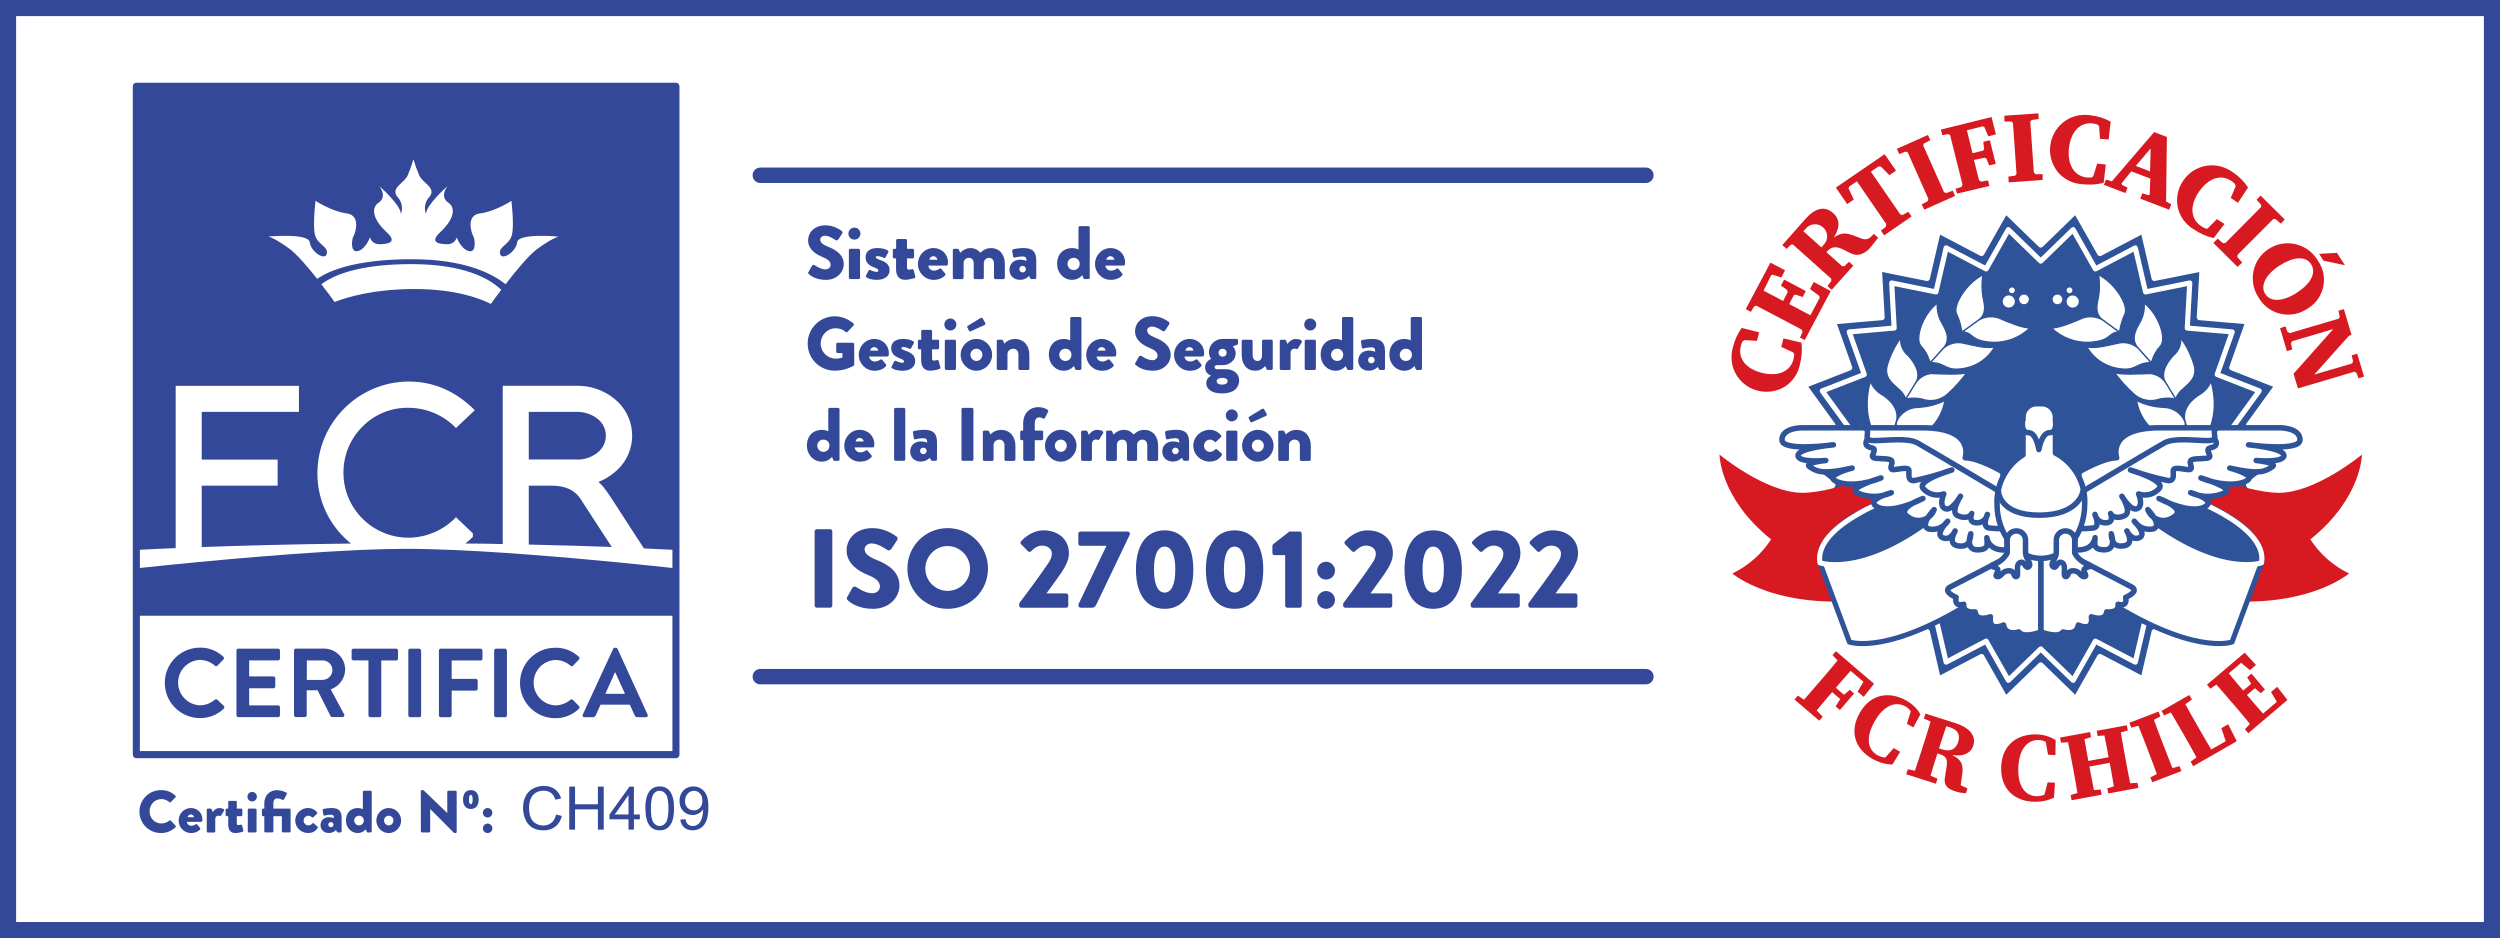 <?xml version="1.0" encoding="UTF-8"?>
<svg id="Capa_2" xmlns="http://www.w3.org/2000/svg" viewBox="0 0 649.15 243.59">
  <rect x="0" y="0" width="649.15" height="243.59" fill="#333333" stroke="none"/>
  <defs>
    <style>
      .cls-1 {
        fill: #d71921;
      }

      .cls-2 {
        fill: #fff;
      }

      .cls-3 {
        stroke-width: 4px;
      }

      .cls-3, .cls-4, .cls-5, .cls-6, .cls-7, .cls-8, .cls-9, .cls-10 {
        fill: none;
      }

      .cls-3, .cls-6, .cls-8, .cls-9, .cls-10 {
        stroke-linecap: round;
        stroke-linejoin: round;
      }

      .cls-3, .cls-7 {
        stroke: #34489a;
      }

      .cls-4 {
        stroke-width: .36px;
      }

      .cls-4, .cls-6, .cls-10 {
        stroke: #2e5399;
      }

      .cls-4, .cls-7 {
        stroke-miterlimit: 10;
      }

      .cls-6, .cls-8 {
        stroke-width: 1.33px;
      }

      .cls-7 {
        stroke-width: 4.18px;
      }

      .cls-8, .cls-9 {
        stroke: #fff;
      }

      .cls-11 {
        isolation: isolate;
      }

      .cls-12 {
        fill: #34489a;
      }

      .cls-9, .cls-10 {
        stroke-width: 1.43px;
      }

      .cls-13 {
        fill: #2e5399;
      }
    </style>
  </defs>
  <g id="Layer_1">
    <rect class="cls-2" x="2.09" y="2.09" width="646.41" height="240.38"/>
    <path class="cls-5" d="M82.36,72.41c2.84-2,9.64-5.1,24.6-5.1,13.58,0,20.77,3.66,24.31,6.49,2.76-3.58,6.18-7.7,8.34-9.24,4.13-3,5.47-3.11,5.47-3.11,0,0-2.15-.21-4.54-.21-2.88,0-6.1.31-6.26,1.68-.22,1.88-2.32,3.66-3.57,3.66-.42.03-.8-.27-.87-.69-.44-1.94,2.52-2.37,3.11-5s-.16-8.74-.16-8.74c0,0-4.27,2.82-8.12,3.26s-2.23,5.18-1.78,5.92.83,3.92-.78,3.92c-.14,0-.28-.03-.42-.07-2.06-.58-3.08-3.55-3.08-3.55-.3,1.07-1.28,1.8-2.39,1.78-1.91,0-5-.3-1.91-3.11s4.44-6.08,2.07-7.7-.16-4.28-.16-4.28c0,0-5.6,4.87-5.6,7.25-.6-1.52-.26-3.26.88-4.44,1.93-2.38-1.78-3.55-2.66-5.62-.58-1.35-1.07-2.73-1.49-4.14-.41,1.41-.9,2.79-1.48,4.14-.88,2.07-4.57,3.24-2.66,5.62,1.13,1.19,1.47,2.91.88,4.44,0-2.38-5.61-7.25-5.61-7.25,0,0,2.21,2.66-.15,4.28s-1,4.88,2.07,7.7,0,3.11-1.92,3.11c-1.1.01-2.08-.72-2.38-1.78,0,0-1,3-3.09,3.55-.13.05-.27.07-.41.07-1.6,0-1.2-3.23-.78-3.92s2.07-5.51-1.82-5.92-8.12-3.26-8.12-3.26c0,0-.75,6.08-.16,8.74s3.55,3.1,3.1,5c-.06.42-.43.72-.85.69-1.25,0-3.36-1.79-3.58-3.66-.16-1.37-3.38-1.68-6.26-1.68-2.39,0-4.54.21-4.54.21,0,0,1.32.14,5.48,3.11,1.93,1.35,4.75,4.65,7.29,7.85Z"/>
    <path class="cls-5" d="M83.44,73.82c1.39,1.8,2.62,3.46,3.44,4.59,3.55-1.37,10.49-3.36,20.77-3.36s16.76,2.33,19.81,3.87c.61-.86,1.56-2.17,2.7-3.66-3-2.85-9.54-6.68-23.39-6.68s-20.44,3.03-23.33,5.24Z"/>
    <path class="cls-12" d="M175.52,21.48H35.4c-.51,0-.92.41-.92.92v173.55c0,.51.41.92.92.92h140.12c.5,0,.91-.42.91-.92V22.41c0-.51-.4-.92-.91-.93h0ZM45.62,142.32v-42.13h32v6.76h-25.24v12.39h19.71v6.76h-19.71v15.95c10-.36,23.51-.75,38.75-.91-.62-.51-1.23-1.06-1.83-1.65-4.47-4.43-6.95-10.48-6.88-16.77.09-13.02,10.63-23.56,23.65-23.65,6.51,0,12.25,2.48,17.21,7.44l-4.88,4.63c-3.23-3.35-7.68-5.24-12.33-5.25-4.48-.08-8.8,1.68-11.95,4.88-6.6,6.6-6.6,17.3,0,23.9,3.17,3.17,7.47,4.95,11.95,4.95,4.66-.03,9.11-1.95,12.33-5.32l4.38,4.19v.92c-.63.62-1.27,1.18-1.93,1.72,3.32,0,6.56.08,9.69.14v-41.1h19.28c3.61-.05,7.11,1.2,9.88,3.51,5.21,4.3,5.95,12.01,1.65,17.22-.05.06-.1.12-.15.18-1.6,1.79-3.59,3.18-5.82,4.06.53.45,1.01.95,1.44,1.5.5.63,1.05,1.38,1.63,2.26l8.75,13.51c3.49.15,6,.28,7.4.35v4.72c-4.5-.49-20.39-2.2-37.3-3.47-2.25-.17-4.5-.34-6.76-.49-4.08-.27-8.14-.5-12-.68-4.63-.2-9-.33-13-.33-3.68,0-7.78.11-12.1.3-22.45,1-50.84,4-57.12,4.67v-4.72c1.68-.11,4.85-.26,9.3-.44ZM36.32,195.03v-35.14h138.28v35.14H36.32ZM158.85,142.03c-6-.22-13.32-.45-21.55-.63v-15.3h5.94c3.59,0,6.11,1.19,7.58,3.57l8.03,12.36ZM149.85,119.31h-12.55v-12.36h12.52c1.87-.03,3.7.56,5.19,1.69,2.49,1.79,3.05,5.26,1.25,7.75-.35.48-.77.9-1.25,1.25-1.49,1.13-3.32,1.73-5.19,1.7l.03-.03ZM58.12,183.31c.19.18.19.48.02.66,0,0-.01.01-.02.02-1.65,1.61-3.87,2.49-6.18,2.47-5.05,0-9.15-4.1-9.15-9.15s4.1-9.15,9.15-9.15c2.25-.03,4.43.82,6.06,2.38.2.17.22.47.05.66-.01.02-.03.03-.05.05l-1.55,1.6c-.15.18-.42.2-.59.05-.02-.01-.03-.03-.05-.05-1.08-.95-2.47-1.49-3.91-1.5-3.26.13-5.79,2.88-5.65,6.14.13,3.07,2.58,5.53,5.65,5.65,1.43,0,2.81-.52,3.89-1.45.18-.17.46-.17.64,0l1.69,1.62ZM72.7,168.91v2.08c0,.27-.2.48-.47.49,0,0,0,0-.01,0h-7.52v4.16h6.3c.26.01.47.23.48.49v2.11c0,.27-.21.48-.48.48h-6.3v4.45h7.52c.26,0,.47.2.48.46,0,0,0,.01,0,.02v2.08c0,.26-.2.47-.46.48,0,0-.01,0-.02,0h-10.34c-.26,0-.47-.2-.48-.46,0,0,0-.01,0-.02v-16.82c0-.27.21-.48.48-.48h10.34c.27,0,.48.21.48.48ZM89.63,173.91c0-3.04-2.46-5.5-5.5-5.5-.01,0-.03,0-.04,0h-7.27c-.27,0-.48.21-.48.48v16.82c0,.26.2.47.46.48,0,0,.01,0,.02,0h2.34c.26,0,.47-.22.48-.48v-6.48h2.82l3.38,6.74c.08.15.24.23.41.22h2.67c.26.01.49-.19.5-.46,0-.1-.02-.19-.07-.27l-3.48-6.46c2.19-.76,3.69-2.79,3.76-5.11v.02ZM83.81,176.55h-4.14v-5.05h4.14c1.37,0,2.48,1.09,2.51,2.46,0,1.39-1.12,2.53-2.51,2.57v.02ZM103.35,168.93v2.08c0,.27-.2.48-.47.49,0,0,0,0-.01,0h-3.87v14.25c0,.26-.22.47-.48.48h-2.37c-.26,0-.47-.22-.48-.48v-14.27h-3.89c-.27,0-.48-.21-.48-.48,0,0,0,0,0-.01v-2.08c0-.27.21-.48.48-.48h11.11c.26.01.46.22.46.48v.02ZM109.35,168.93v16.82c0,.26-.22.47-.48.48h-2.37c-.26,0-.47-.22-.48-.48v-16.84c.01-.26.22-.47.48-.48h2.37c.25.02.44.23.45.48l.03.02ZM125.28,168.93v2.08c0,.27-.2.48-.47.49,0,0,0,0-.01,0h-7.52v4.77h6.27c.27,0,.48.22.49.49v2.08c-.01.26-.23.47-.49.48h-6.27v6.43c0,.26-.22.47-.48.48h-2.34c-.27,0-.48-.2-.49-.47,0,0,0,0,0-.01v-16.84c0-.27.22-.48.49-.48h10.34c.25.02.45.23.45.48l.03.02ZM131.63,168.93v16.82c0,.26-.22.47-.48.48h-2.36c-.26,0-.47-.22-.48-.48v-16.84c0-.26.22-.47.48-.48h2.36c.25.02.45.23.45.48l.03.02ZM150.34,183.34c.19.19.19.49,0,.68h0c-1.65,1.61-3.87,2.5-6.17,2.47-5.05,0-9.15-4.1-9.15-9.15s4.1-9.15,9.15-9.15c2.28-.06,4.49.8,6.15,2.37.2.18.21.48.03.68-.01.01-.02.02-.03.03l-1.55,1.6c-.14.17-.4.2-.58.05-.02-.02-.04-.03-.05-.05-1.08-.96-2.48-1.49-3.92-1.5-3.26.13-5.79,2.88-5.65,6.14.13,3.07,2.58,5.53,5.65,5.65,1.43-.01,2.8-.53,3.89-1.45.18-.17.45-.17.63,0l1.6,1.63ZM160.34,168.47c-.07-.18-.24-.29-.43-.28h-.26c-.19,0-.36.11-.43.28l-7.9,17.1c-.12.22-.03.49.19.61.07.04.16.06.24.05h2.21c.33.01.63-.19.74-.5l1.24-2.75h7.6l1.24,2.75c.11.31.41.52.74.5h2.21c.25.02.46-.17.48-.42,0-.08-.01-.17-.05-.24l-7.82-17.1ZM157.19,180.16l2.49-5.59h.07l2.54,5.59h-5.1Z"/>
    <path class="cls-2" d="M127.46,78.92c-3.05-1.54-9.4-3.87-19.81-3.87s-17.22,2-20.77,3.36c-.82-1.13-2-2.79-3.44-4.59,2.89-2.21,9.38-5.24,23.33-5.24s20.42,3.83,23.39,6.68c-1.16,1.49-2.09,2.8-2.7,3.66Z"/>
    <path class="cls-2" d="M74.17,61.24c2.88,0,6.1.31,6.26,1.68.22,1.87,2.33,3.66,3.58,3.66.42.03.79-.27.85-.69.45-1.94-2.52-2.37-3.1-5s.16-8.74.16-8.74c0,0,4.27,2.78,8.08,3.26s2.23,5.18,1.78,5.92-.82,3.92.78,3.92c.14,0,.28-.02.41-.07,2.07-.58,3.09-3.55,3.09-3.55.31,1.08,1.3,1.81,2.42,1.78,1.92,0,5-.3,1.92-3.11s-4.44-6.08-2.07-7.7.15-4.28.15-4.28c0,0,5.61,4.87,5.61,7.25.59-1.53.25-3.25-.88-4.44-1.91-2.38,1.78-3.55,2.66-5.62.58-1.35,1.07-2.73,1.48-4.14.42,1.41.91,2.79,1.49,4.14.88,2.07,4.59,3.24,2.66,5.62-1.14,1.18-1.48,2.92-.88,4.44,0-2.38,5.6-7.25,5.6-7.25,0,0-2.2,2.66.16,4.28s1,4.88-2.07,7.7,0,3.11,1.91,3.11c1.11.02,2.09-.71,2.39-1.78,0,0,1,3,3.08,3.55.14.04.28.07.42.07,1.61,0,1.19-3.23.78-3.92s-2.07-5.47,1.78-5.92,8.12-3.26,8.12-3.26c0,0,.75,6.08.16,8.74s-3.55,3.1-3.11,5c.07.42.45.72.87.69,1.25,0,3.35-1.78,3.57-3.66.16-1.37,3.38-1.68,6.26-1.68,2.39,0,4.54.21,4.54.21,0,0-1.34.14-5.47,3.11-2.16,1.54-5.58,5.66-8.34,9.24-3.54-2.83-10.73-6.49-24.31-6.49-14.96,0-21.76,3.1-24.6,5.1-2.54-3.2-5.37-6.5-7.25-7.85-4.11-2.97-5.48-3.15-5.48-3.15,0,0,2.15-.17,4.54-.17Z"/>
    <g class="cls-11">
      <g class="cls-11">
        <path class="cls-12" d="M41.8,205.16c1.55,0,2.69.48,3.75,1.44.14.12.14.31.02.43l-1.21,1.25c-.11.11-.28.11-.39,0-.57-.51-1.33-.79-2.09-.79-1.75,0-3.04,1.46-3.04,3.19s1.3,3.14,3.05,3.14c.73,0,1.52-.26,2.08-.74.11-.09.31-.09.4.02l1.21,1.29c.11.11.09.31-.02.42-1.05,1.02-2.38,1.5-3.76,1.5-3.1,0-5.59-2.46-5.59-5.56s2.49-5.59,5.59-5.59Z"/>
      </g>
      <g class="cls-11">
        <path class="cls-12" d="M49.61,209.81c1.58,0,2.94,1.21,2.94,2.91,0,.11-.02.31-.03.42-.02.16-.15.26-.29.26h-3.72c.05.42.39,1.02,1.19,1.02.39,0,.84-.19,1.08-.37.14-.11.29-.11.39,0l.77.93c.09.12.12.31-.02.45-.54.54-1.32.88-2.29.88-1.84,0-3.24-1.47-3.24-3.25s1.38-3.25,3.21-3.25ZM50.37,212.2c-.03-.4-.42-.73-.82-.73s-.77.33-.84.73h1.66Z"/>
        <path class="cls-12" d="M53.67,210.26c0-.17.14-.29.29-.29h.73c.17,0,.23.09.28.19l.28.68c.31-.45.88-1.02,1.69-1.02.85,0,1.46.31,1.24.67l-.76,1.24c-.06.11-.17.2-.34.14-.08-.03-.23-.08-.37-.08-.46,0-.82.36-.82.88v3.21c0,.19-.09.29-.34.29h-1.58c-.15,0-.29-.14-.29-.29v-5.61Z"/>
        <path class="cls-12" d="M59.26,211.93h-.4c-.16,0-.28-.14-.28-.29v-1.38c0-.17.12-.29.28-.29h.4v-1.72c0-.16.14-.29.29-.29h1.66c.15,0,.28.14.28.29v1.72h1.15c.17,0,.29.12.29.29v1.38c0,.16-.12.29-.29.29h-1.15v1.94c0,.34.23.37.42.37.22,0,.45-.08.6-.11.15-.03.29.03.34.2l.34,1.29c.03.14-.05.31-.2.36,0,0-1.1.34-1.87.34-1.18,0-1.86-.74-1.86-2.15v-2.23Z"/>
        <path class="cls-12" d="M64.25,206.87c0-.68.54-1.24,1.22-1.24s1.24.56,1.24,1.24-.56,1.22-1.24,1.22-1.22-.54-1.22-1.22ZM64.34,210.26c0-.17.14-.29.29-.29h1.7c.15,0,.29.12.29.29v5.61c0,.15-.14.29-.29.29h-1.7c-.15,0-.29-.14-.29-.29v-5.61Z"/>
        <path class="cls-12" d="M68.63,211.93h-.33c-.17,0-.29-.14-.29-.29v-1.38c0-.17.12-.29.29-.29h.33v-1.44c0-1.94,1.38-3.36,3.31-3.36.99,0,1.97.4,2.4.63.15.08.2.26.12.42l-.67,1.27c-.12.23-.23.29-.43.2,0,0-.84-.39-1.39-.39-.5,0-.98.39-.98,1.24v1.42h4.18c.17,0,.29.12.29.29v5.61c0,.15-.12.29-.29.29h-1.69c-.17,0-.29-.14-.29-.29v-3.93h-2.2v3.93c0,.37-.48.29-.74.29h-1.33c-.16,0-.29-.14-.29-.29v-3.93Z"/>
        <path class="cls-12" d="M80.01,209.81c.98,0,1.73.4,2.32,1.12.11.14.06.31-.08.43l-.93.88c-.08.08-.26.05-.34-.03-.22-.23-.54-.4-.9-.4-.68,0-1.24.57-1.24,1.25s.53,1.25,1.21,1.25c.54,0,.81-.23,1.05-.48.11-.11.25-.14.34-.06l.93.8c.14.12.22.28.11.43-.57.87-1.38,1.3-2.49,1.3-1.77,0-3.33-1.39-3.33-3.25s1.58-3.25,3.35-3.25Z"/>
        <path class="cls-12" d="M85.51,212.2c.7,0,1.19.25,1.19.25,0-.6-.09-.91-.84-.91-.42,0-1.15.11-1.55.23-.23.08-.34-.09-.37-.33l-.14-.98c-.05-.26.09-.37.23-.42.14-.05,1.22-.23,2.06-.23,1.92,0,2.62.8,2.62,2.63v3.42c0,.15-.14.29-.29.29h-.68c-.09,0-.2-.03-.28-.2l-.22-.42c-.36.33-.9.77-1.87.77-1.22,0-2.14-.82-2.14-2.04s.87-2.08,2.28-2.08ZM85.92,214.8c.37,0,.68-.31.68-.68-.02-.36-.31-.65-.68-.65s-.67.29-.67.65.29.68.67.68Z"/>
        <path class="cls-12" d="M92.93,209.81c.53,0,1.1.19,1.29.29v-4.49c0-.16.14-.29.29-.29h1.72c.15,0,.29.14.29.29v10.25c0,.15-.14.29-.29.29h-.73c-.15,0-.26-.14-.33-.31l-.19-.51s-.71.98-2.08.98c-1.75,0-3.07-1.47-3.07-3.25,0-2.18,1.42-3.25,3.08-3.25ZM93.23,214.32c.71,0,1.24-.56,1.24-1.27s-.53-1.24-1.24-1.24-1.25.54-1.25,1.24.54,1.27,1.25,1.27Z"/>
        <path class="cls-12" d="M100.94,209.81c1.77,0,3.22,1.49,3.22,3.24s-1.46,3.27-3.22,3.27-3.22-1.49-3.22-3.27,1.46-3.24,3.22-3.24ZM100.94,214.32c.68,0,1.22-.57,1.22-1.27s-.54-1.24-1.22-1.24-1.22.56-1.22,1.24.54,1.27,1.22,1.27Z"/>
        <path class="cls-12" d="M109.26,205.44c0-.15.14-.28.29-.28h.39l6.18,5.95h.02v-5.5c0-.16.12-.29.29-.29h1.86c.15,0,.29.14.29.29v10.42c0,.16-.14.28-.29.28h-.25s-.17-.05-.2-.08l-6.12-6.15h-.02v5.78c0,.15-.12.29-.29.29h-1.84c-.15,0-.29-.14-.29-.29l-.02-10.42Z"/>
        <path class="cls-12" d="M120.23,207.61c0-1.53.73-2.45,2.03-2.45s2.03.91,2.03,2.45-.73,2.45-2.03,2.45-2.03-.93-2.03-2.45ZM122.73,207.61c0-.87-.17-1.21-.48-1.21s-.48.34-.48,1.21.17,1.21.48,1.21.48-.36.48-1.21Z"/>
        <path class="cls-12" d="M125.38,211.05c0-.68.54-1.24,1.22-1.24s1.24.56,1.24,1.24-.56,1.22-1.24,1.22-1.22-.54-1.22-1.22ZM126.61,213.85c.68,0,1.24.56,1.24,1.24s-.56,1.22-1.24,1.22-1.22-.54-1.22-1.22.54-1.24,1.22-1.24Z"/>
      </g>
    </g>
    <line class="cls-3" x1="427.38" y1="45.51" x2="197.42" y2="45.51"/>
    <line class="cls-3" x1="427.38" y1="175.7" x2="197.42" y2="175.7"/>
    <rect class="cls-7" x="2.09" y="2.09" width="644.97" height="239.41"/>
    <g>
      <polygon class="cls-13" points="593.94 118.14 583.9 125.92 591.36 136.19 579.54 140.81 583.78 152.79 571.13 153.88 571.84 166.56 559.39 164.06 556.51 176.43 545.27 170.52 539 181.55 529.9 172.7 520.77 181.55 514.53 170.52 503.28 176.43 500.4 164.06 487.95 166.56 488.66 153.88 476.01 152.79 480.25 140.81 468.43 136.19 475.89 125.92 465.86 118.14 475.89 110.39 468.43 100.09 480.25 95.47 476.01 83.51 488.66 82.42 487.95 69.75 500.4 72.25 503.28 59.87 514.53 65.78 520.77 54.73 529.9 63.58 539 54.73 545.27 65.78 556.51 59.87 559.39 72.25 571.84 69.75 571.13 82.42 583.78 83.51 579.54 95.47 591.36 100.09 583.9 110.39 593.94 118.14"/>
      <polygon class="cls-9" points="593.94 118.14 583.9 125.92 591.36 136.19 579.54 140.81 583.78 152.79 571.13 153.88 571.84 166.56 559.39 164.06 556.51 176.43 545.27 170.52 539 181.55 529.9 172.7 520.77 181.55 514.53 170.52 503.28 176.43 500.4 164.06 487.95 166.56 488.66 153.88 476.01 152.79 480.25 140.81 468.43 136.19 475.89 125.92 465.86 118.14 475.89 110.39 468.43 100.09 480.25 95.47 476.01 83.51 488.66 82.42 487.95 69.75 500.4 72.25 503.28 59.87 514.53 65.78 520.77 54.73 529.9 63.58 539 54.73 545.27 65.78 556.51 59.87 559.39 72.25 571.84 69.75 571.13 82.42 583.78 83.51 579.54 95.47 591.36 100.09 583.9 110.39 593.94 118.14"/>
      <polygon class="cls-13" points="589 118.14 579.74 125.32 586.62 134.8 575.71 139.07 579.62 150.11 567.94 151.12 568.59 162.81 557.11 160.51 554.45 171.93 544.08 166.48 538.31 176.65 529.9 168.5 521.49 176.65 515.72 166.48 505.34 171.93 502.68 160.51 491.18 162.81 491.84 151.12 480.17 150.11 484.08 139.07 473.17 134.8 480.06 125.32 470.79 118.14 480.06 110.98 473.17 101.5 484.08 97.24 480.17 86.19 491.84 85.18 491.2 73.48 502.68 75.8 505.34 64.37 515.72 69.83 521.49 59.63 529.9 67.8 538.31 59.63 544.08 69.83 554.45 64.37 557.11 75.8 568.59 73.48 567.94 85.18 579.62 86.19 575.71 97.24 586.62 101.5 579.74 110.98 589 118.14"/>
      <polygon class="cls-8" points="589 118.14 579.74 125.32 586.62 134.8 575.71 139.07 579.62 150.11 567.94 151.12 568.59 162.81 557.11 160.51 554.45 171.93 544.08 166.48 538.31 176.65 529.9 168.5 521.49 176.65 515.72 166.48 505.34 171.93 502.68 160.51 491.18 162.81 491.84 151.12 480.17 150.11 484.08 139.07 473.17 134.8 480.06 125.32 470.79 118.14 480.06 110.98 473.17 101.5 484.08 97.24 480.17 86.19 491.84 85.18 491.2 73.48 502.68 75.8 505.34 64.37 515.72 69.83 521.49 59.63 529.9 67.8 538.31 59.63 544.08 69.83 554.45 64.37 557.11 75.8 568.59 73.48 567.94 85.18 579.62 86.19 575.71 97.24 586.62 101.5 579.74 110.98 589 118.14"/>
      <path class="cls-2" d="M487.63,114.19s-4.68-5.37-1.98-15.23c.57,1.42,1.58,2.61,2.88,3.41,1.98,1.15,5.2,3.97,3.67,7.79-.67,2.08-2.42,3.62-4.56,4.03"/>
      <path class="cls-4" d="M487.63,114.19s-4.68-5.37-1.98-15.23c.57,1.42,1.58,2.61,2.88,3.41,1.98,1.15,5.2,3.97,3.67,7.79-.67,2.08-2.42,3.62-4.56,4.03Z"/>
      <path class="cls-2" d="M492.41,109.55c.96-2.28,3.18-3.77,5.65-3.79,2.42-.1,4.79-.7,6.96-1.79-.67,4.18-3.36,7.77-7.18,9.6-6.47,3.05-9.14.32-9.14.32l3.53-1.49.18-2.86Z"/>
      <path class="cls-4" d="M492.41,109.55c.96-2.28,3.18-3.77,5.65-3.79,2.42-.1,4.79-.7,6.96-1.79-.67,4.18-3.36,7.77-7.18,9.6-6.47,3.05-9.14.32-9.14.32l3.53-1.49.18-2.86Z"/>
      <path class="cls-2" d="M493.58,87.66c-.18,1.51.31,3.02,1.35,4.13,1.7,1.57,3.97,4.7,2.74,7.18-.84,1.61-1.78,3.17-2.82,4.66-.39-1.07-1.08-2.01-1.98-2.7-1.65-1.47-3.81-3.13-2.74-6.37.76-2.48,1.93-4.81,3.45-6.9"/>
      <path class="cls-4" d="M493.58,87.66c-.18,1.51.31,3.02,1.35,4.13,1.7,1.57,3.97,4.7,2.74,7.18-.84,1.61-1.78,3.17-2.82,4.66-.39-1.07-1.08-2.01-1.98-2.7-1.65-1.47-3.81-3.13-2.74-6.37.76-2.48,1.93-4.81,3.45-6.9Z"/>
      <path class="cls-2" d="M510.8,96.66c-1.49,2.05-3.18,3.95-5.06,5.65-1.82,1.66-4.41,2.17-6.72,1.31-1.37-.3-2.79-.3-4.17,0l2.56-4.18c.9-1.36,2.35-2.26,3.97-2.46,2.26.08,8.39.42,9.42-.32"/>
      <path class="cls-4" d="M510.8,96.66c-1.49,2.05-3.18,3.95-5.06,5.65-1.82,1.66-4.41,2.17-6.72,1.31-1.37-.3-2.79-.3-4.17,0l2.56-4.18c.9-1.36,2.35-2.26,3.97-2.46,2.26.08,8.39.42,9.42-.32Z"/>
      <path class="cls-2" d="M500.94,93.53c-.44-1.37-1.17-2.62-2.16-3.67-1.65-1.8.38-8.21,4.27-11.17-.12,1.5.14,3.01.77,4.38,1.03,1.98,3.1,4.72.8,7.36-2.3,2.64-3.39,3.77-3.39,3.77l-.28-.67Z"/>
      <path class="cls-4" d="M500.94,93.53c-.44-1.37-1.17-2.62-2.16-3.67-1.65-1.8.38-8.21,4.27-11.17-.12,1.5.14,3.01.77,4.38,1.03,1.98,3.1,4.72.8,7.36-2.3,2.64-3.39,3.77-3.39,3.77l-.28-.67Z"/>
      <path class="cls-2" d="M501.22,94.2l3.39-3.77c1.29-1.14,3.01-1.66,4.72-1.43,2.64.5,5.95,1.61,8.65,1.07-1.65,2.88-4.46,4.91-7.72,5.55-5.41,1.03-4.84-1.53-9.04-1.43"/>
      <path class="cls-4" d="M501.22,94.2l3.39-3.77c1.29-1.14,3.01-1.66,4.72-1.43,2.64.5,5.95,1.61,8.65,1.07-1.65,2.88-4.46,4.91-7.72,5.55-5.41,1.03-4.84-1.53-9.04-1.43Z"/>
      <path class="cls-2" d="M509.33,85.77c-.23-1.48-.67-2.91-1.31-4.26-1.03-2.1,2.42-7.93,6.86-10.17-.28,1.87-.28,3.78,0,5.65.5,2.38,1.07,4.48-1.21,6.23-2.28,1.75-4.09,2.96-4.09,2.96l-.26-.4Z"/>
      <path class="cls-4" d="M509.33,85.77c-.23-1.48-.67-2.91-1.31-4.26-1.03-2.1,2.42-7.93,6.86-10.17-.28,1.87-.28,3.78,0,5.65.5,2.38,1.07,4.48-1.21,6.23-2.28,1.75-4.09,2.96-4.09,2.96l-.26-.4Z"/>
      <path class="cls-2" d="M509.59,86.17l4.09-2.99c1.59-1,3.56-1.23,5.34-.61,2.56,1.15,6.55,2.74,8.15,2.54-2.64,2.57-6.23,3.95-9.92,3.79-5.95-.42-4.56-2.44-7.66-2.72"/>
      <path class="cls-4" d="M509.59,86.17l4.09-2.99c1.59-1,3.56-1.23,5.34-.61,2.56,1.15,6.55,2.74,8.15,2.54-2.64,2.57-6.23,3.95-9.92,3.79-5.95-.42-4.56-2.44-7.66-2.72Z"/>
      <path class="cls-2" d="M523.17,78.3c0,.87-.72,1.56-1.59,1.55-.86-.01-1.56-.72-1.55-1.59,0-.86.71-1.55,1.56-1.55s1.57.7,1.57,1.57v.02Z"/>
      <path class="cls-2" d="M526.8,77.74c0,.69-.56,1.25-1.25,1.25s-1.25-.56-1.25-1.25.56-1.25,1.25-1.25,1.25.56,1.25,1.25"/>
      <path class="cls-2" d="M522.42,74.63c.42,0,.75.34.75.75s-.34.75-.75.75-.75-.34-.75-.75.34-.75.75-.75"/>
      <path class="cls-1" d="M493.6,120.3s-16.03,7.66-25.59,7.66-21.52-9.92-21.52-9.92c0,0,0,11.25,13.39,22.02-2.48,3.82-5.96,6.88-10.06,8.85,0,0,11.9,10.27,38.04,6.45,26.14-3.83,5.73-35.05,5.73-35.05"/>
      <path class="cls-2" d="M493.6,128.44s-22.47,6.94-21.04,17.69l7.66,20.57s10.27,3.83,34.19-11.9l16.5-22.03-37.31-4.32Z"/>
      <path class="cls-6" d="M493.6,128.44s-22.47,6.94-21.04,17.69l7.66,20.57s10.27,3.83,34.19-11.9l16.5-22.03-37.31-4.32Z"/>
      <path class="cls-13" d="M472.56,146.13s12.44,4.54,33.95-13.63l-12.91-4.07s-22.73,7.56-21.04,17.69"/>
      <path class="cls-8" d="M472.56,146.13s12.44,4.54,33.95-13.63l-12.91-4.07s-22.73,7.56-21.04,17.69Z"/>
      <path class="cls-2" d="M572.16,114.19s4.68-5.37,1.98-15.23c-.57,1.42-1.58,2.61-2.88,3.41-1.98,1.15-5.19,3.97-3.67,7.79.67,2.08,2.42,3.62,4.56,4.03"/>
      <path class="cls-4" d="M572.16,114.19s4.68-5.37,1.98-15.23c-.57,1.42-1.58,2.61-2.88,3.41-1.98,1.15-5.19,3.97-3.67,7.79.67,2.08,2.42,3.62,4.56,4.03Z"/>
      <path class="cls-2" d="M567.38,109.55c-.96-2.28-3.18-3.77-5.65-3.79-2.42-.1-4.79-.7-6.96-1.79.67,4.18,3.36,7.77,7.18,9.6,6.47,3.05,9.14.32,9.14.32l-3.53-1.49-.18-2.86Z"/>
      <path class="cls-4" d="M567.38,109.55c-.96-2.28-3.18-3.77-5.65-3.79-2.42-.1-4.79-.7-6.96-1.79.67,4.18,3.36,7.77,7.18,9.6,6.47,3.05,9.14.32,9.14.32l-3.53-1.49-.18-2.86Z"/>
      <path class="cls-2" d="M566.21,87.66c.18,1.51-.31,3.02-1.35,4.13-1.71,1.57-3.97,4.7-2.74,7.18.84,1.61,1.78,3.17,2.82,4.66.39-1.07,1.08-2.01,1.98-2.7,1.65-1.47,3.81-3.13,2.74-6.37-.76-2.48-1.93-4.81-3.45-6.9"/>
      <path class="cls-4" d="M566.21,87.66c.18,1.51-.31,3.02-1.35,4.13-1.71,1.57-3.97,4.7-2.74,7.18.84,1.61,1.78,3.17,2.82,4.66.39-1.07,1.08-2.01,1.98-2.7,1.65-1.47,3.81-3.13,2.74-6.37-.76-2.48-1.93-4.81-3.45-6.9Z"/>
      <path class="cls-2" d="M549,96.66c1.48,2.06,3.18,3.95,5.06,5.65,1.82,1.66,4.41,2.17,6.72,1.31,1.37-.3,2.79-.3,4.17,0l-2.56-4.18c-.9-1.36-2.35-2.26-3.97-2.46-2.26.08-8.39.42-9.42-.32"/>
      <path class="cls-4" d="M549,96.66c1.48,2.06,3.18,3.95,5.06,5.65,1.82,1.66,4.41,2.17,6.72,1.31,1.37-.3,2.79-.3,4.17,0l-2.56-4.18c-.9-1.36-2.35-2.26-3.97-2.46-2.26.08-8.39.42-9.42-.32Z"/>
      <path class="cls-2" d="M558.85,93.53c.43-1.37,1.16-2.62,2.14-3.67,1.67-1.8-.36-8.21-4.24-11.17.13,1.5-.14,3.01-.77,4.38-1.03,1.98-3.09,4.72-.79,7.36,2.3,2.64,3.39,3.77,3.39,3.77l.28-.67Z"/>
      <path class="cls-4" d="M558.85,93.53c.43-1.37,1.16-2.62,2.14-3.67,1.67-1.8-.36-8.21-4.24-11.17.13,1.5-.14,3.01-.77,4.38-1.03,1.98-3.09,4.72-.79,7.36,2.3,2.64,3.39,3.77,3.39,3.77l.28-.67Z"/>
      <path class="cls-2" d="M558.58,94.2l-3.37-3.77c-1.3-1.14-3.01-1.66-4.72-1.43-2.64.5-6.05,1.61-8.65,1.07,1.65,2.88,4.46,4.91,7.72,5.55,5.39,1.03,4.82-1.53,9.02-1.43"/>
      <path class="cls-4" d="M558.58,94.2l-3.37-3.77c-1.3-1.14-3.01-1.66-4.72-1.43-2.64.5-6.05,1.61-8.65,1.07,1.65,2.88,4.46,4.91,7.72,5.55,5.39,1.03,4.82-1.53,9.02-1.43Z"/>
      <path class="cls-2" d="M550.46,85.77c.23-1.48.67-2.91,1.31-4.26,1.03-2.1-2.42-7.93-6.86-10.17.28,1.87.28,3.78,0,5.65-.5,2.38-1.07,4.48,1.21,6.23,2.28,1.75,4.08,2.96,4.08,2.96l.26-.4Z"/>
      <path class="cls-4" d="M550.46,85.77c.23-1.48.67-2.91,1.31-4.26,1.03-2.1-2.42-7.93-6.86-10.17.28,1.87.28,3.78,0,5.65-.5,2.38-1.07,4.48,1.21,6.23,2.28,1.75,4.08,2.96,4.08,2.96l.26-.4Z"/>
      <path class="cls-2" d="M550.21,86.17l-4.09-2.99c-1.59-1-3.56-1.23-5.33-.61-2.56,1.15-6.55,2.74-8.17,2.54,2.65,2.57,6.23,3.94,9.92,3.79,5.97-.42,4.58-2.44,7.68-2.72"/>
      <path class="cls-4" d="M550.21,86.17l-4.09-2.99c-1.59-1-3.56-1.23-5.33-.61-2.56,1.15-6.55,2.74-8.17,2.54,2.65,2.57,6.23,3.94,9.92,3.79,5.97-.42,4.58-2.44,7.68-2.72Z"/>
      <path class="cls-2" d="M536.62,78.3c0,.87.7,1.57,1.57,1.57s1.57-.7,1.57-1.57-.7-1.57-1.57-1.57-1.57.7-1.57,1.57"/>
      <path class="cls-2" d="M532.99,77.74c0,.69.56,1.25,1.25,1.25s1.25-.56,1.25-1.25-.56-1.25-1.25-1.25-1.25.56-1.25,1.25"/>
      <path class="cls-2" d="M537.37,74.63c.42,0,.75.34.75.75s-.34.75-.75.75-.75-.34-.75-.75.34-.75.75-.75"/>
      <path class="cls-1" d="M566.19,120.3s16.03,7.66,25.59,7.66,21.52-9.92,21.52-9.92c0,0,0,11.25-13.39,22.02,2.47,3.81,5.94,6.87,10.04,8.85,0,0-11.9,10.27-38.02,6.45-26.12-3.83-5.73-35.05-5.73-35.05"/>
      <path class="cls-2" d="M566.19,128.44s22.47,6.94,21.04,17.69l-7.66,20.57s-10.27,3.83-34.19-11.9l-16.5-22.03,37.31-4.32Z"/>
      <path class="cls-6" d="M566.19,128.44s22.47,6.94,21.04,17.69l-7.66,20.57s-10.27,3.83-34.19-11.9l-16.5-22.03,37.31-4.32Z"/>
      <path class="cls-13" d="M587.24,146.13s-12.44,4.48-34.01-13.63l12.91-4.07s22.79,7.56,21.1,17.69"/>
      <path class="cls-8" d="M587.24,146.13s-12.44,4.48-34.01-13.63l12.91-4.07s22.79,7.56,21.1,17.69Z"/>
      <path class="cls-2" d="M520.04,122.54s-6.15-3.67-9.76-3.67c0,0,2.68-7.79-11.14-7.79h-31.34s-5.1,0-5.1,3.13,13.35,1.29,13.35,1.29c0,0-9.18.81-9.18,2.78s7.2,1.29,7.2,1.29c0,0-5.81.58-4.18,1.63,1.62,1.05,2.92,2.2,11.03.34,0,0-7.08,1.8-4.4,3.29,2.68,1.49,7.65,1.01,11.9-.73,0,0-8.71,2.56-6.27,3.83,2.84,1.3,6.1,1.3,8.94,0,0,0-6.51,1.75-3.97,3.49,2.54,1.75,7.93.22,12.18-1.98,0,0-7.54,2.68-3.71,4.88,1.94,1.41,4.65.99,6.07-.95.23-.32.42-.66.56-1.03,0,0-3.85,3.97-1.53,4.98,1.93.47,3.95-.33,5.04-1.98,0,0-3.41,3.37-1.31,4.28,2.1.91,3.25-1.75,3.25-1.75,0,0-2.1,3.37.69,3.85,2.8.48,3.25-1.29,3.37-3.13,0,0-1.53,4.18,1.73,4.18s2.44-1.86,2.44-3.15c0,0,.36,3.59,5.24,3.15v-3.01l-1.09-17.2Z"/>
      <path class="cls-10" d="M520.04,122.54s-6.15-3.67-9.76-3.67c0,0,2.68-7.79-11.14-7.79h-31.34s-5.1,0-5.1,3.13,13.35,1.29,13.35,1.29c0,0-9.18.81-9.18,2.78s7.2,1.29,7.2,1.29c0,0-5.81.58-4.18,1.63,1.62,1.05,2.92,2.2,11.03.34,0,0-7.08,1.8-4.4,3.29,2.68,1.49,7.65,1.01,11.9-.73,0,0-8.71,2.56-6.27,3.83,2.84,1.3,6.1,1.3,8.94,0,0,0-6.51,1.75-3.97,3.49,2.54,1.75,7.93.22,12.18-1.98,0,0-7.54,2.68-3.71,4.88,1.94,1.41,4.65.99,6.07-.95.23-.32.42-.66.56-1.03,0,0-3.85,3.97-1.53,4.98,1.93.47,3.95-.33,5.04-1.98,0,0-3.41,3.37-1.31,4.28,2.1.91,3.25-1.75,3.25-1.75,0,0-2.1,3.37.69,3.85,2.8.48,3.25-1.29,3.37-3.13,0,0-1.53,4.18,1.73,4.18s2.44-1.86,2.44-3.15c0,0,.36,3.59,5.24,3.15v-3.01l-1.09-17.2Z"/>
      <path class="cls-2" d="M539.85,122.54s6.17-3.67,9.76-3.67c0,0-2.68-7.79,11.15-7.79h31.34s5.12,0,5.12,3.13-13.35,1.29-13.35,1.29c0,0,9.17.81,9.17,2.78s-7.2,1.29-7.2,1.29c0,0,5.81.58,4.18,1.63-1.62,1.05-2.9,2.2-11.03.34,0,0,7.08,1.8,4.4,3.29-2.68,1.49-7.66,1.01-11.9-.73,0,0,8.71,2.56,6.27,3.83-2.83,1.3-6.09,1.3-8.93,0,0,0,6.49,1.75,3.97,3.49-2.52,1.75-7.93.22-12.2-1.98,0,0,7.56,2.68,3.71,4.88-1.93,1.41-4.63.99-6.04-.94-.23-.32-.42-.67-.56-1.05,0,0,3.83,3.97,1.51,4.98-1.93.46-3.94-.33-5.04-1.98,0,0,3.41,3.37,1.33,4.28-2.08.91-3.25-1.75-3.25-1.75,0,0,2.08,3.37-.69,3.85-2.78.48-3.25-1.29-3.37-3.13,0,0,1.51,4.18-1.75,4.18s-2.44-1.86-2.44-3.15c0,0-.34,3.59-5.22,3.15v-3.01l1.07-17.2Z"/>
      <path class="cls-10" d="M539.85,122.54s6.17-3.67,9.76-3.67c0,0-2.68-7.79,11.15-7.79h31.34s5.12,0,5.12,3.13-13.35,1.29-13.35,1.29c0,0,9.17.81,9.17,2.78s-7.2,1.29-7.2,1.29c0,0,5.81.58,4.18,1.63-1.62,1.05-2.9,2.2-11.03.34,0,0,7.08,1.8,4.4,3.29-2.68,1.49-7.66,1.01-11.9-.73,0,0,8.71,2.56,6.27,3.83-2.83,1.3-6.09,1.3-8.93,0,0,0,6.49,1.75,3.97,3.49-2.52,1.75-7.93.22-12.2-1.98,0,0,7.56,2.68,3.71,4.88-1.93,1.41-4.63.99-6.04-.94-.23-.32-.42-.67-.56-1.05,0,0,3.83,3.97,1.51,4.98-1.93.46-3.94-.33-5.04-1.98,0,0,3.41,3.37,1.33,4.28-2.08.91-3.25-1.75-3.25-1.75,0,0,2.08,3.37-.69,3.85-2.78.48-3.25-1.29-3.37-3.13,0,0,1.51,4.18-1.75,4.18s-2.44-1.86-2.44-3.15c0,0-.34,3.59-5.22,3.15v-3.01l1.07-17.2Z"/>
      <path class="cls-2" d="M529.96,143.11v20.98s-4.48,1.79-5.75,0c0,0-3.49,1.15-3.97-1.8,0,0-3.97,1.98-3.41-2.14,0,0-3.67,1.43-3.97-1.27,0,0-3.23.46-2.96-1.98,0,0-2.52.89-1.98-1.79,0,0-3.67-1.53-1.51-2.7,2.16-1.17,23.58-12.2,23.58-12.2l-.04,2.9Z"/>
      <path class="cls-10" d="M529.96,143.11v20.98s-4.48,1.79-5.75,0c0,0-3.49,1.15-3.97-1.8,0,0-3.97,1.98-3.41-2.14,0,0-3.67,1.43-3.97-1.27,0,0-3.23.46-2.96-1.98,0,0-2.52.89-1.98-1.79,0,0-3.67-1.53-1.51-2.7,2.16-1.17,23.58-12.2,23.58-12.2l-.04,2.9Z"/>
      <path class="cls-2" d="M529.96,143.11v20.98s4.48,1.79,5.73,0c0,0,3.49,1.15,3.97-1.8,0,0,3.97,1.98,3.39-2.14,0,0,3.69,1.43,3.97-1.27,0,0,3.23.46,2.96-1.98,0,0,2.52.89,1.98-1.79,0,0,3.67-1.53,1.53-2.7-2.14-1.17-23.58-12.2-23.58-12.2l.06,2.9Z"/>
      <path class="cls-10" d="M529.96,143.11v20.98s4.48,1.79,5.73,0c0,0,3.49,1.15,3.97-1.8,0,0,3.97,1.98,3.39-2.14,0,0,3.69,1.43,3.97-1.27,0,0,3.23.46,2.96-1.98,0,0,2.52.89,1.98-1.79,0,0,3.67-1.53,1.53-2.7-2.14-1.17-23.58-12.2-23.58-12.2l.06,2.9Z"/>
      <path class="cls-10" d="M484.28,111.16c1.75.93-1.03,3.25,2.32,3.25s8.71-.81,11.27.59c2.56,1.41,22.53,13.33,22.53,13.33"/>
      <path class="cls-10" d="M484.95,113.9s-.99,1.35,0,1.98c.99.63,1.82.24,1.71,1.13s-1.19,1.8.36,1.98c1.55.18,3.83,0,4.18.67s-.59,1.77,0,2.2,4.42-.97,4.48.3c.06,1.27-.36,2.56,1.21,2.66,3.37-.68,6.68-1.61,9.92-2.78,0,0-9.32,2.72-7.42,4.84,1.33,1.51,3.45,2.05,5.34,1.37,0,0-1.39,3.11.36,3.83s3.97-3.23,3.97-3.23c0,0-2.7,4.07-.79,5.02,1.9.95,3.41.26,3.71-.54,0,0-.95,2.22.97,2.4,1.44.22,2.8-.73,3.1-2.16,0,0-1.55,3.35.48,3.53,2.02.18,4.46.52,4.38-1.01"/>
      <path class="cls-10" d="M575.61,111.16c-1.75.93,1.05,3.25-2.32,3.25s-8.71-.81-11.27.59c-2.56,1.41-22.51,13.33-22.51,13.33"/>
      <path class="cls-10" d="M575.04,113.9s1.01,1.35,0,1.98c-1.01.63-1.82.24-1.71,1.13s1.19,1.8-.36,1.98c-1.55.18-3.83,0-4.18.67s.59,1.77,0,2.2-4.42-.97-4.48.3c-.06,1.27.36,2.56-1.19,2.66-3.37-.68-6.68-1.61-9.92-2.78,0,0,9.32,2.72,7.42,4.84-1.32,1.51-3.43,2.05-5.32,1.37,0,0,1.37,3.11-.36,3.83s-3.97-3.23-3.97-3.23c0,0,2.68,4.07.77,5.02-1.9.95-3.41.26-3.71-.54,0,0,.95,2.22-.95,2.4-1.45.22-2.81-.73-3.11-2.16,0,0,1.55,3.35-.48,3.53-2.02.18-4.46.52-4.36-1.01"/>
      <path class="cls-2" d="M533.72,117.63v-9.3c-.01-1.94-1.59-3.51-3.53-3.51h-1.39c-1.94,0-3.51,1.57-3.51,3.51v9.76c-4.38,2.77-6.95,7.66-6.74,12.83,0,7.77,5.12,14.08,11.4,14.08s11.36-6.29,11.36-14.08c.27-5.53-2.69-10.72-7.6-13.29"/>
      <path class="cls-10" d="M533.72,117.63v-9.3c-.01-1.94-1.59-3.51-3.53-3.51h-1.39c-1.94,0-3.51,1.57-3.51,3.51v9.76c-4.38,2.77-6.95,7.66-6.74,12.83,0,7.77,5.12,14.08,11.4,14.08s11.36-6.29,11.36-14.08c.27-5.53-2.69-10.72-7.6-13.29Z"/>
      <path class="cls-2" d="M533.72,109.22s.54,3.13-1.53,3.13-2.78,4.38-2.78,4.38c0,0-.63-4.38-2.7-4.38s-1.51-3.13-1.51-3.13"/>
      <path class="cls-10" d="M533.72,109.22s.54,3.13-1.53,3.13-2.78,4.38-2.78,4.38c0,0-.63-4.38-2.7-4.38s-1.51-3.13-1.51-3.13"/>
      <path class="cls-2" d="M525.95,143.61v-3.37c.01-1.3-1.04-2.37-2.34-2.38h-.04c-1.3,0-2.37,1.04-2.38,2.34v3.41c-.74,1.3-1.89,2.31-3.27,2.88-1.98.67.2.56.73,1.25.54.69-1.01,1.86,0,1.98,1.01.12,1.19-1.51,2.92-1.51s1.13,1.63,1.98,1.51c.85-.12-.36-2.92.91-3.61,1.27-.69,1.41,1.75,2.32,1.05.91-.69-.83-2.22-.83-3.55"/>
      <path class="cls-10" d="M525.95,143.61v-3.37c.01-1.3-1.04-2.37-2.34-2.38h-.04c-1.3,0-2.37,1.04-2.38,2.34v3.41c-.74,1.3-1.89,2.31-3.27,2.88-1.98.67.2.56.73,1.25.54.69-1.01,1.86,0,1.98,1.01.12,1.19-1.51,2.92-1.51s1.13,1.63,1.98,1.51c.85-.12-.36-2.92.91-3.61,1.27-.69,1.41,1.75,2.32,1.05.91-.69-.83-2.22-.83-3.55Z"/>
      <path class="cls-2" d="M533.94,143.61v-3.37c0-1.31,1.07-2.38,2.38-2.38,1.31,0,2.39,1.05,2.4,2.36v3.39c.73,1.3,1.88,2.31,3.25,2.88,1.98.67-.18.56-.73,1.25-.56.69,1.01,1.86,0,1.98-1.01.12-1.19-1.51-2.9-1.51s-1.13,1.63-1.98,1.51c-.85-.12.34-2.92-.93-3.61-1.27-.69-1.39,1.75-2.32,1.05-.93-.69.83-2.22.83-3.55"/>
      <path class="cls-10" d="M533.94,143.61v-3.37c0-1.31,1.07-2.38,2.38-2.38,1.31,0,2.39,1.05,2.4,2.36v3.39c.73,1.3,1.88,2.31,3.25,2.88,1.98.67-.18.56-.73,1.25-.56.69,1.01,1.86,0,1.98-1.01.12-1.19-1.51-2.9-1.51s-1.13,1.63-1.98,1.51c-.85-.12.34-2.92-.93-3.61-1.27-.69-1.39,1.75-2.32,1.05-.93-.69.83-2.22.83-3.55Z"/>
      <path class="cls-2" d="M518.91,127.46s0,6.31,10.59,6.31,11.38-6.31,11.38-6.31"/>
      <path class="cls-10" d="M518.91,127.46s0,6.31,10.59,6.31,11.38-6.31,11.38-6.31"/>
      <path class="cls-1" d="M467.78,88.97c.21,1.89.07,3.81-.42,5.65-.46,2.4-1.89,4.51-3.97,5.81-2.1,1.26-4.61,1.62-6.98,1.01-3.02-.74-5.43-2.99-6.39-5.95-.55-1.79-.55-3.7,0-5.49.42-1.74,1.18-3.39,2.22-4.84l4.54,1.13-.56,2.22-3.23-.2-.52.32c-.2.38-.36.79-.45,1.21-.82,3.23,1.33,5.95,5.49,6.98,4.17,1.03,7.38-.32,8.19-3.55.11-.42.17-.84.2-1.27l-.28-.48-3.09-1.45.56-2.2,4.68,1.09Z"/>
      <polygon class="cls-1" points="467.38 87.68 468.06 86.17 467.82 85.57 456.04 79.37 455.5 79.55 454.63 80.97 453.3 80.26 459.71 68.2 463.51 70.18 462.52 72.05 460.32 71.33 459.9 71.49 457.92 75.46 463 78.14 464.21 75.84 463.97 75.24 462.44 74.15 463.28 72.6 468.89 75.58 468.06 77.13 466.29 76.49 465.79 76.65 464.58 78.95 470.08 81.87 472.52 77.28 472.3 76.77 469.98 75.04 470.95 73.22 475.37 75.58 468.61 88.31 467.38 87.68"/>
      <path class="cls-1" d="M468.83,56.8c2.56-2.86,5.06-3.37,7.14-1.49,1.11.89,1.62,2.33,1.33,3.73-.21.96-.62,1.87-1.19,2.68,2.18-1.49,3.25-1.39,6.66,0,1.75.71,2.36.6,3.79-.99l1.13,1.01c-1.23,1.57-1.63,1.98-1.98,2.46-.8,1.07-1.99,1.78-3.31,1.98-.89,0-1.15,0-3.75-1.37-1.87-.93-3.1-.79-4.25.48l-.16.18,4.07,3.65h.62l1.17-1.15,1.13,1.01-5.61,6.27-1.11-.99.99-1.25v-.63l-9.92-8.87h-.53l-1.15,1.11-1.11-.99,6.05-6.82ZM472.93,64.25c.49-.46.9-.99,1.23-1.57.71-1.59,0-3.45-1.58-4.17-1.21-.54-2.63-.27-3.55.68l-.77.85,4.68,4.2Z"/>
      <polygon class="cls-1" points="489.36 40.04 492.31 44.32 490.59 45.49 488.38 43.23 487.77 43.23 485.79 44.58 493.44 55.69 494.1 55.81 495.51 54.97 496.36 56.2 489.22 61.12 488.39 59.89 489.69 58.86 489.79 58.19 482.16 47.08 480.17 48.45 480 48.94 481.36 51.8 479.64 52.99 476.7 48.71 489.36 40.04"/>
      <polygon class="cls-1" points="498.98 53.07 500.56 52.24 500.72 51.64 495.35 39.54 494.83 39.36 493.15 40 492.55 38.63 500.62 35.04 501.22 36.41 499.59 37.24 499.37 37.76 504.77 49.86 505.32 50.15 507.05 49.5 507.66 50.87 499.67 54.44 498.98 53.07"/>
      <polygon class="cls-1" points="507.8 49 509.33 48.53 509.59 47.95 506.37 35.1 505.9 34.82 504.33 35.1 503.97 33.65 517.12 30.38 518.26 34.88 516.27 35.4 515.28 33.02 514.86 32.8 510.72 33.83 512.18 39.78 514.94 39.1 515.2 38.69 514.98 36.82 516.69 36.41 518.21 42.54 516.51 42.95 515.81 41.23 515.4 40.95 512.56 41.52 513.87 46.8 514.45 47.16 516.21 46.84 516.57 48.29 508.16 50.27 507.8 49"/>
      <polygon class="cls-1" points="521.49 45.85 523.25 45.63 523.61 45.11 522.68 31.91 522.26 31.55 520.46 31.55 520.46 30.04 529.28 29.43 529.38 30.91 527.56 31.15 527.18 31.57 528.11 44.78 528.55 45.23 530.39 45.23 530.39 46.72 521.59 47.36 521.49 45.85"/>
      <path class="cls-1" d="M546.24,47.48c-1.86.45-3.78.57-5.67.34-2.44-.15-4.71-1.31-6.27-3.19-3.15-3.96-2.5-9.72,1.46-12.88.49-.39,1.02-.73,1.57-1.01,1.69-.81,3.58-1.09,5.43-.81,1.86.19,3.66.75,5.3,1.65l-.54,4.64-2.24-.18-.22-3.21-.37-.46c-.41-.16-.84-.27-1.27-.32-3.29-.38-5.71,2.1-6.19,6.37-.48,4.26,1.29,7.26,4.58,7.66.43.03.87.03,1.31,0l.43-.34,1.01-3.27,2.24.26-.57,4.76Z"/>
      <path class="cls-1" d="M562.66,35.57l-.22,16.76,1.35.73-.54,1.39-7.52-2.86.54-1.39,1.63.48.3-.24.14-4.07-4.94-1.88-2.52,3.13.12.38,1.43.73-.54,1.41-5.59-2.14.54-1.39,1.53.48,10.97-12.79,3.33,1.27ZM554.57,43.09l3.71,1.41.16-5.95-3.87,4.54Z"/>
      <path class="cls-1" d="M574.78,61.83c-1.85-.44-3.61-1.22-5.18-2.3-2.11-1.25-3.6-3.32-4.13-5.71-.48-2.41.03-4.9,1.43-6.92,1.7-2.55,4.59-4.05,7.66-3.97,1.87.07,3.68.69,5.2,1.79,1.58,1.04,2.93,2.39,3.97,3.97l-2.62,3.97-1.88-1.27,1.27-2.98-.12-.58c-.29-.32-.62-.61-.99-.85-2.75-1.84-5.95-.73-8.41,2.82-2.46,3.55-2.2,7.06.56,8.91.36.25.73.46,1.13.63h.56l2.4-2.44,1.98,1.27-2.82,3.67Z"/>
      <polygon class="cls-1" points="575.85 61.95 577.2 63.14 577.81 63.14 587.13 53.74 587.13 53.19 585.93 51.86 587 50.79 593.26 57.01 592.21 58.07 590.85 56.86 590.29 56.86 580.99 66.18 580.99 66.81 582.22 68.18 580.99 69.29 574.72 63.08 575.85 61.95"/>
      <path class="cls-1" d="M599.16,80.14c-4.02,2.77-9.53,1.76-12.3-2.26-.15-.21-.28-.43-.41-.65-2.76-4.18-1.6-9.8,2.58-12.56,4.18-2.76,9.8-1.6,12.56,2.58.08.12.16.25.24.38,2.78,3.91,1.87,9.33-2.04,12.11-.2.14-.4.28-.61.4M591.88,68.97c-3.59,2.32-5.06,5.28-3.67,7.4,1.39,2.12,4.62,1.98,8.27-.42,3.65-2.4,5.02-5.16,3.61-7.36-1.41-2.2-4.6-1.94-8.21.38M608.89,68.86l-5.56-1.17-1.15-1.77,4.64-.26,2.06,3.19Z"/>
      <polygon class="cls-1" points="593.44 84.74 593.96 86.17 594.57 86.49 607.27 82.74 607.54 82.3 607.19 80.7 608.61 80.26 610.6 86.98 609.93 87.18 600.92 97.26 610.74 94.38 611 93.85 610.64 92.26 612.07 91.84 613.85 97.79 612.4 98.23 611.89 96.84 611.39 96.5 596.7 100.85 595.53 97.06 605.84 85.46 595.21 88.59 594.87 89.12 595.21 90.75 593.82 91.17 592.04 85.22 593.44 84.74"/>
      <g>
        <path class="cls-1" d="M473.12,176.28c1.34-1.57,2.72-3.17,4.02-4.78l-1.3-1.38.88-1.03,9.89,8.46-2.68,3.4-1.59-1.36,1.52-2.55-3.33-2.85c-1.28,1.42-2.56,2.91-3.84,4.4l2.12,1.82,1.51-1.29,1.11.95-3.68,4.3-1.11-.95,1.19-1.9-2.1-1.8c-1.46,1.7-2.77,3.23-4.01,4.76l1.55,1.63-.88,1.03-6.43-5.5.88-1.03,1.57,1.08c1.36-1.52,2.72-3.1,4.1-4.71l.61-.71Z"/>
        <path class="cls-1" d="M489.52,196.71l2.21-2.45,1.66.95-2.01,3.32c-1.54-.04-3.35-.44-5.23-1.51-4.22-2.42-6.16-6.83-3.23-11.95,2.95-5.16,7.97-5.51,12.08-3.16,1.66.95,2.76,2.07,3.66,3.54l-1.85,3.44-1.66-.95,1-3.23c-.37-.56-.81-.96-1.36-1.27-2.32-1.33-5.46-.6-8.01,3.86s-1.65,7.44.67,8.77c.61.35,1.31.55,2.07.64Z"/>
        <path class="cls-1" d="M499.45,193.32c.63-1.97,1.27-3.98,1.85-5.97l-1.74-.76.41-1.29,7.8,2.48c3.77,1.2,5.4,3.36,4.61,5.85-.51,1.61-2.13,2.94-5.5,2.42,2.6,1.22,2.97,2.72,2.62,5.06l-.39,2.81,1.76.77-.41,1.29c-1.24-.1-1.64-.15-2.75-.5-2.04-.65-3.06-1.61-2.7-3.56l.45-2.92c.27-1.68-.09-2.62-1.53-3.08l-.86-.28c-.66,2.06-1.25,3.91-1.79,5.77l1.81.79-.41,1.3-7.72-2.46.41-1.3,1.86.38c.67-1.93,1.3-3.92,1.94-5.93l.28-.89ZM505.38,188.55c-.68,1.98-1.32,3.99-1.89,5.77l.91.29c2.37.76,3.56-.4,4.05-1.93.62-1.94-.15-3.19-2.11-3.82l-.96-.3Z"/>
        <path class="cls-1" d="M530.86,206.35l.83-3.19,1.91.08-.26,3.87c-1.39.67-3.17,1.16-5.34,1.07-4.86-.2-8.61-3.23-8.37-9.11.24-5.94,4.53-8.56,9.26-8.37,1.91.08,3.4.57,4.88,1.46l-.06,3.9-1.91-.08-.6-3.33c-.59-.33-1.17-.48-1.79-.5-2.67-.11-5.12,1.98-5.33,7.12s1.97,7.36,4.64,7.47c.7.03,1.42-.12,2.13-.39Z"/>
        <path class="cls-1" d="M538.17,198.85c-.37-2.03-.75-4.08-1.18-6.13l-1.84.13-.24-1.34,7.8-1.43.25,1.34-1.7.49c.32,2.04.7,4.1.99,5.68l5.27-.97c-.35-1.88-.7-3.79-1.09-5.66l-1.76.14-.24-1.34,7.82-1.44.25,1.34-1.8.53c.32,2.01.7,4.07,1.08,6.15l.17.92c.37,2.03.76,4.11,1.18,6.13l1.87-.14.25,1.34-7.82,1.44-.25-1.34,1.7-.49c-.32-2.04-.7-4.12-1.07-6.13l-5.27.97c.41,2.2.76,4.16,1.17,6.11l1.76-.14.24,1.34-7.8,1.43-.25-1.34,1.77-.53c-.32-2.01-.7-4.07-1.08-6.15l-.17-.92Z"/>
        <path class="cls-1" d="M557.53,194.26c-.74-1.93-1.5-3.9-2.29-5.81l-1.83.49-.49-1.27,7.57-2.91.49,1.27-1.69.87c.68,1.92,1.43,3.87,2.19,5.85l.33.85c.75,1.95,1.51,3.92,2.29,5.83l1.83-.49.49,1.27-7.57,2.91-.49-1.27,1.69-.86c-.68-1.92-1.43-3.87-2.19-5.85l-.33-.87Z"/>
        <path class="cls-1" d="M563.68,185.01l-1.74.76-.68-1.18,7.21-4.13.68,1.18-1.71,1.21c.98,1.82,2.02,3.63,3.06,5.45l.66,1.16c.9,1.57,1.93,3.37,3.01,5.15l3.76-2.15-1.13-3.39,1.77-1.01,2.23,4.41-11.32,6.48-.67-1.18,1.54-1.11c-.97-1.79-1.97-3.54-2.79-4.99l-.73-1.27c-1.04-1.81-2.08-3.63-3.15-5.4Z"/>
        <path class="cls-1" d="M579.59,182.49c-1.34-1.57-2.71-3.19-4.08-4.73l-1.57,1.07-.88-1.04,9.79-8.32,2.94,3.19-1.59,1.35-2.27-1.9-3.2,2.72c1.2,1.49,2.47,2.99,3.74,4.48l2.07-1.76-1.04-1.69,1.11-.95,3.51,4.13-1.11.95-1.5-1.3-2.07,1.76c1.5,1.76,2.82,3.32,4.18,4.84l3.59-3.05-1.51-2.55,1.59-1.35,2.67,3.41-10.17,8.64-.88-1.04,1.31-1.38c-1.28-1.59-2.64-3.18-4.01-4.79l-.6-.71Z"/>
      </g>
    </g>
    <g>
      <path class="cls-12" d="M209.94,70.61l.92-1.63c.16-.26.53-.22.67-.12.08.04,1.49,1.08,2.79,1.08.79,0,1.36-.49,1.36-1.18,0-.83-.69-1.46-2.03-1.99-1.69-.67-3.82-1.99-3.82-4.35,0-1.95,1.51-3.91,4.54-3.91,2.05,0,3.62,1.04,4.21,1.48.24.14.2.49.12.63l-1,1.51c-.14.22-.49.39-.67.26-.18-.1-1.61-1.18-2.81-1.18-.71,0-1.24.47-1.24,1,0,.73.59,1.28,2.14,1.91,1.53.61,3.97,1.81,3.97,4.48,0,2.03-1.75,4.07-4.64,4.07-2.56,0-3.97-1.06-4.43-1.51-.2-.2-.26-.28-.1-.55Z"/>
      <path class="cls-12" d="M220.3,60.67c0-.87.69-1.57,1.55-1.57s1.57.71,1.57,1.57-.71,1.55-1.57,1.55-1.55-.69-1.55-1.55ZM220.42,64.98c0-.22.18-.37.37-.37h2.16c.2,0,.37.16.37.37v7.12c0,.2-.18.37-.37.37h-2.16c-.2,0-.37-.18-.37-.37v-7.12Z"/>
      <path class="cls-12" d="M224.84,71.61l.69-1.36c.06-.12.26-.24.41-.16,0,0,.92.51,1.77.51.2,0,.37-.12.37-.35,0-.2-.12-.47-1.12-.83-1.53-.53-2.2-1.42-2.2-2.64,0-1.32.94-2.38,3.07-2.38,1.24,0,2.18.33,2.62.61.18.12.31.3.2.49l-.73,1.34c-.06.12-.26.18-.41.12,0,0-.9-.45-1.67-.45-.26,0-.43.06-.43.28,0,.2.22.39.89.63,1.59.55,2.69,1.18,2.69,2.75,0,1.38-1.1,2.5-3.32,2.5-1.3,0-2.28-.33-2.67-.65-.14-.12-.24-.24-.14-.41Z"/>
      <path class="cls-12" d="M232.69,67.1h-.51c-.2,0-.35-.18-.35-.37v-1.75c0-.22.16-.37.35-.37h.51v-2.18c0-.2.18-.37.37-.37h2.1c.2,0,.35.18.35.37v2.18h1.46c.22,0,.37.16.37.37v1.75c0,.2-.16.37-.37.37h-1.46v2.46c0,.43.29.47.53.47.28,0,.57-.1.77-.14.2-.04.37.04.43.26l.43,1.63c.04.18-.06.39-.26.45,0,0-1.4.43-2.38.43-1.49,0-2.36-.94-2.36-2.73v-2.83Z"/>
      <path class="cls-12" d="M242.42,64.41c2.01,0,3.74,1.53,3.74,3.7,0,.14-.02.39-.04.53-.02.2-.2.33-.37.33h-4.72c.06.53.49,1.3,1.51,1.3.49,0,1.06-.24,1.38-.47.18-.14.37-.14.49,0l.98,1.18c.12.16.16.39-.02.57-.69.69-1.67,1.12-2.91,1.12-2.34,0-4.11-1.87-4.11-4.13s1.75-4.13,4.07-4.13ZM243.39,67.44c-.04-.51-.53-.92-1.04-.92s-.98.41-1.06.92h2.1Z"/>
      <path class="cls-12" d="M247.4,64.98c0-.22.16-.37.37-.37h.9c.14,0,.28.1.33.22l.33.81c.49-.51,1.4-1.22,2.66-1.22,1.1,0,1.87.41,2.58,1.2.45-.45,1.38-1.2,2.71-1.2,2.44,0,3.64,1.89,3.64,4.13v3.56c0,.2-.16.37-.37.37h-2.08c-.22,0-.37-.18-.37-.37v-3.68c0-.79-.41-1.48-1.32-1.48-.69,0-1.32.57-1.32,1.34v3.82c0,.2-.16.37-.37.37h-1.89c-.22,0-.37-.18-.37-.37v-3.68c0-.79-.35-1.48-1.24-1.48-.79,0-1.38.57-1.38,1.38v3.78c0,.2-.18.37-.37.37h-2.06c-.22,0-.37-.18-.37-.37v-7.12Z"/>
      <path class="cls-12" d="M265.02,67.44c.89,0,1.51.31,1.51.31,0-.77-.12-1.16-1.06-1.16-.53,0-1.46.14-1.97.29-.29.1-.43-.12-.47-.41l-.18-1.24c-.06-.33.12-.47.29-.53.18-.06,1.55-.29,2.62-.29,2.44,0,3.32,1.02,3.32,3.34v4.35c0,.2-.18.37-.37.37h-.87c-.12,0-.26-.04-.35-.26l-.28-.53c-.45.41-1.14.98-2.38.98-1.55,0-2.71-1.04-2.71-2.6s1.1-2.64,2.89-2.64ZM265.53,70.74c.47,0,.87-.39.87-.87-.02-.45-.39-.83-.87-.83s-.85.37-.85.83.37.87.85.87Z"/>
      <path class="cls-12" d="M278.41,64.41c.67,0,1.4.24,1.63.37v-5.7c0-.2.18-.37.37-.37h2.18c.2,0,.37.18.37.37v13.02c0,.2-.18.37-.37.37h-.92c-.2,0-.33-.18-.41-.39l-.24-.65s-.9,1.24-2.64,1.24c-2.22,0-3.89-1.87-3.89-4.13,0-2.77,1.81-4.13,3.91-4.13ZM278.78,70.13c.9,0,1.57-.71,1.57-1.61s-.67-1.57-1.57-1.57-1.59.69-1.59,1.57.69,1.61,1.59,1.61Z"/>
      <path class="cls-12" d="M288.4,64.41c2.01,0,3.74,1.53,3.74,3.7,0,.14-.02.39-.04.53-.02.2-.2.33-.37.33h-4.72c.06.53.49,1.3,1.51,1.3.49,0,1.06-.24,1.38-.47.18-.14.37-.14.49,0l.98,1.18c.12.16.16.39-.02.57-.69.69-1.67,1.12-2.91,1.12-2.34,0-4.11-1.87-4.11-4.13s1.75-4.13,4.07-4.13ZM289.36,67.44c-.04-.51-.53-.92-1.04-.92s-.98.41-1.06.92h2.1Z"/>
      <path class="cls-12" d="M216.8,82.13c1.65,0,3.46.69,4.8,1.85.18.14.2.37.04.53l-1.55,1.65c-.16.14-.37.14-.53.02-.75-.69-1.61-.94-2.58-.94-2.14,0-3.88,1.81-3.88,3.97s1.75,3.91,3.89,3.91c.57,0,1.16-.08,1.75-.31v-1.14h-1.24c-.22,0-.37-.16-.37-.35v-1.95c0-.22.16-.37.37-.37h3.95c.2,0,.35.18.35.37l.02,5.29c0,.1-.08.26-.16.31,0,0-2.03,1.28-4.88,1.28-3.91,0-7.06-3.11-7.06-7.04s3.15-7.08,7.06-7.08Z"/>
      <path class="cls-12" d="M227.06,88.01c2.01,0,3.74,1.53,3.74,3.7,0,.14-.02.39-.04.53-.02.2-.2.33-.37.33h-4.72c.06.53.49,1.3,1.51,1.3.49,0,1.06-.24,1.38-.47.18-.14.37-.14.49,0l.98,1.18c.12.16.16.39-.02.57-.69.69-1.67,1.12-2.91,1.12-2.34,0-4.11-1.87-4.11-4.13s1.75-4.13,4.07-4.13ZM228.03,91.04c-.04-.51-.53-.92-1.04-.92s-.98.41-1.06.92h2.1Z"/>
      <path class="cls-12" d="M231.49,95.21l.69-1.36c.06-.12.26-.24.41-.16,0,0,.92.51,1.77.51.2,0,.37-.12.37-.35,0-.2-.12-.47-1.12-.83-1.53-.53-2.2-1.42-2.2-2.64,0-1.32.94-2.38,3.07-2.38,1.24,0,2.18.33,2.62.61.18.12.31.3.2.49l-.73,1.34c-.06.12-.26.18-.41.12,0,0-.9-.45-1.67-.45-.26,0-.43.06-.43.28,0,.2.22.39.89.63,1.59.55,2.69,1.18,2.69,2.75,0,1.38-1.1,2.5-3.32,2.5-1.3,0-2.28-.33-2.67-.65-.14-.12-.24-.24-.14-.41Z"/>
      <path class="cls-12" d="M239.2,90.7h-.51c-.2,0-.35-.18-.35-.37v-1.75c0-.22.16-.37.35-.37h.51v-2.18c0-.2.18-.37.37-.37h2.1c.2,0,.35.18.35.37v2.18h1.46c.22,0,.37.16.37.37v1.75c0,.2-.16.37-.37.37h-1.46v2.46c0,.43.29.47.53.47.28,0,.57-.1.77-.14.2-.04.37.04.43.26l.43,1.63c.04.18-.06.39-.26.45,0,0-1.4.43-2.38.43-1.49,0-2.36-.94-2.36-2.73v-2.83Z"/>
      <path class="cls-12" d="M245.21,84.27c0-.87.69-1.57,1.55-1.57s1.57.71,1.57,1.57-.71,1.55-1.57,1.55-1.55-.69-1.55-1.55ZM245.33,88.58c0-.22.18-.37.37-.37h2.16c.2,0,.37.16.37.37v7.12c0,.2-.18.37-.37.37h-2.16c-.2,0-.37-.18-.37-.37v-7.12Z"/>
      <path class="cls-12" d="M253.53,88.01c2.24,0,4.09,1.89,4.09,4.11s-1.85,4.15-4.09,4.15-4.09-1.89-4.09-4.15,1.85-4.11,4.09-4.11ZM251.57,85.82l-.41-.83c-.08-.16.02-.3.12-.37l3.34-2.05c.12-.08.41-.12.51.06l.67,1.16c.16.3.04.49-.12.59l-3.58,1.61c-.26.16-.43.02-.53-.18ZM253.53,93.73c.87,0,1.55-.73,1.55-1.61s-.69-1.57-1.55-1.57-1.55.71-1.55,1.57.69,1.61,1.55,1.61Z"/>
      <path class="cls-12" d="M258.82,88.58c0-.22.18-.37.37-.37h.92c.12,0,.29.1.35.24l.31.79c.43-.47,1.34-1.22,2.77-1.22,2.44,0,3.74,1.87,3.74,4.11v3.58c0,.2-.18.37-.37.37h-2.1c-.22,0-.37-.18-.37-.37v-3.68c0-.79-.45-1.48-1.34-1.48-.79,0-1.5.57-1.5,1.38v3.78c0,.18-.08.37-.35.37h-2.06c-.2,0-.37-.18-.37-.37v-7.12Z"/>
      <path class="cls-12" d="M276.26,88.01c.67,0,1.4.24,1.63.37v-5.7c0-.2.18-.37.37-.37h2.18c.2,0,.37.18.37.37v13.02c0,.2-.18.37-.37.37h-.92c-.2,0-.33-.18-.41-.39l-.24-.65s-.9,1.24-2.64,1.24c-2.22,0-3.89-1.87-3.89-4.13,0-2.77,1.81-4.13,3.91-4.13ZM276.64,93.73c.9,0,1.57-.71,1.57-1.61s-.67-1.57-1.57-1.57-1.59.69-1.59,1.57.69,1.61,1.59,1.61Z"/>
      <path class="cls-12" d="M286.12,88.01c2.01,0,3.74,1.53,3.74,3.7,0,.14-.02.39-.04.53-.02.2-.2.33-.37.33h-4.72c.06.53.49,1.3,1.51,1.3.49,0,1.06-.24,1.38-.47.18-.14.37-.14.49,0l.98,1.18c.12.16.16.39-.02.57-.69.69-1.67,1.12-2.91,1.12-2.34,0-4.11-1.87-4.11-4.13s1.75-4.13,4.07-4.13ZM287.08,91.04c-.04-.51-.53-.92-1.04-.92s-.98.41-1.06.92h2.1Z"/>
      <path class="cls-12" d="M294.83,94.2l.92-1.63c.16-.26.53-.22.67-.12.08.04,1.49,1.08,2.79,1.08.79,0,1.36-.49,1.36-1.18,0-.83-.69-1.46-2.03-1.99-1.69-.67-3.82-1.99-3.82-4.35,0-1.95,1.51-3.91,4.54-3.91,2.05,0,3.62,1.04,4.21,1.48.24.14.2.49.12.63l-1,1.51c-.14.22-.49.39-.67.26-.18-.1-1.61-1.18-2.81-1.18-.71,0-1.24.47-1.24,1,0,.73.59,1.28,2.14,1.91,1.53.61,3.97,1.81,3.97,4.48,0,2.03-1.75,4.07-4.64,4.07-2.56,0-3.97-1.06-4.43-1.51-.2-.2-.26-.28-.1-.55Z"/>
      <path class="cls-12" d="M308.93,88.01c2.01,0,3.74,1.53,3.74,3.7,0,.14-.02.39-.04.53-.02.2-.2.33-.37.33h-4.72c.06.53.49,1.3,1.51,1.3.49,0,1.06-.24,1.38-.47.18-.14.37-.14.49,0l.98,1.18c.12.16.16.39-.02.57-.69.69-1.67,1.12-2.91,1.12-2.34,0-4.11-1.87-4.11-4.13s1.75-4.13,4.07-4.13ZM309.89,91.04c-.04-.51-.53-.92-1.04-.92s-.98.41-1.06.92h2.1Z"/>
      <path class="cls-12" d="M314.49,93.2s-.57-.59-.57-1.79c0-1.83,1.55-3.4,3.46-3.4h3.72c.22,0,.37.16.37.37v.81c0,.14-.1.28-.22.33l-1.14.41s.75.61.75,1.91c0,1.44-1.32,2.97-3.4,2.97h-1.42c-.41,0-.65.22-.65.53,0,.37.33.53.63.53h2.36c1.85,0,3.38,1.12,3.38,2.87,0,1.89-1.32,3.42-4.43,3.42s-4.11-1.44-4.11-2.68.98-1.77,1.2-1.89v-.06c-.26-.08-1.51-.63-1.51-2.18s1.57-2.16,1.57-2.16ZM317.34,99.87c.98,0,1.42-.39,1.42-.92,0-.41-.35-.83-1.42-.83-.71,0-1.42.26-1.42.83s.47.92,1.42.92ZM317.46,92.61c.61,0,1.04-.43,1.04-1.02s-.43-1.02-1.04-1.02-1.04.43-1.04,1.02.45,1.02,1.04,1.02Z"/>
      <path class="cls-12" d="M322.42,88.58c0-.22.18-.37.37-.37h2.1c.2,0,.37.16.37.37v3.64c0,.81.45,1.51,1.26,1.51s1.18-.73,1.18-1.4v-3.76c0-.31.22-.37.41-.37h2.01c.2,0,.37.16.37.37v7.12c0,.2-.18.37-.37.37h-.92c-.18,0-.31-.14-.37-.28l-.29-.73c-.51.49-1.14,1.2-2.66,1.2-2.34,0-3.46-1.89-3.46-4.13v-3.56Z"/>
      <path class="cls-12" d="M332.31,88.58c0-.22.18-.37.37-.37h.92c.22,0,.29.12.35.24l.35.87c.39-.57,1.12-1.3,2.14-1.3,1.08,0,1.85.39,1.57.85l-.96,1.57c-.08.14-.22.26-.43.18-.1-.04-.29-.1-.47-.1-.59,0-1.04.45-1.04,1.12v4.07c0,.24-.12.37-.43.37h-2.01c-.2,0-.37-.18-.37-.37v-7.12Z"/>
      <path class="cls-12" d="M338.66,84.27c0-.87.69-1.57,1.55-1.57s1.57.71,1.57,1.57-.71,1.55-1.57,1.55-1.55-.69-1.55-1.55ZM338.78,88.58c0-.22.18-.37.37-.37h2.16c.2,0,.37.16.37.37v7.12c0,.2-.18.37-.37.37h-2.16c-.2,0-.37-.18-.37-.37v-7.12Z"/>
      <path class="cls-12" d="M346.84,88.01c.67,0,1.4.24,1.63.37v-5.7c0-.2.18-.37.37-.37h2.18c.2,0,.37.18.37.37v13.02c0,.2-.18.37-.37.37h-.92c-.2,0-.33-.18-.41-.39l-.24-.65s-.9,1.24-2.64,1.24c-2.22,0-3.89-1.87-3.89-4.13,0-2.77,1.81-4.13,3.91-4.13ZM347.21,93.73c.91,0,1.57-.71,1.57-1.61s-.67-1.57-1.57-1.57-1.59.69-1.59,1.57.69,1.61,1.59,1.61Z"/>
      <path class="cls-12" d="M355.57,91.04c.89,0,1.51.31,1.51.31,0-.77-.12-1.16-1.06-1.16-.53,0-1.46.14-1.97.29-.29.1-.43-.12-.47-.41l-.18-1.24c-.06-.33.12-.47.29-.53s1.55-.29,2.62-.29c2.44,0,3.32,1.02,3.32,3.34v4.35c0,.2-.18.37-.37.37h-.87c-.12,0-.26-.04-.35-.26l-.28-.53c-.45.41-1.14.98-2.38.98-1.55,0-2.71-1.04-2.71-2.6s1.1-2.64,2.89-2.64ZM356.08,94.34c.47,0,.87-.39.87-.87-.02-.45-.39-.83-.87-.83s-.85.37-.85.83.37.87.85.87Z"/>
      <path class="cls-12" d="M364.68,88.01c.67,0,1.4.24,1.63.37v-5.7c0-.2.18-.37.37-.37h2.18c.2,0,.37.18.37.37v13.02c0,.2-.18.37-.37.37h-.92c-.2,0-.33-.18-.41-.39l-.24-.65s-.9,1.24-2.64,1.24c-2.22,0-3.89-1.87-3.89-4.13,0-2.77,1.81-4.13,3.91-4.13ZM365.05,93.73c.91,0,1.57-.71,1.57-1.61s-.67-1.57-1.57-1.57-1.59.69-1.59,1.57.69,1.61,1.59,1.61Z"/>
      <path class="cls-12" d="M213.44,111.61c.67,0,1.4.24,1.63.37v-5.7c0-.2.18-.37.37-.37h2.18c.2,0,.37.18.37.37v13.02c0,.2-.18.37-.37.37h-.92c-.2,0-.33-.18-.41-.39l-.24-.65s-.9,1.24-2.64,1.24c-2.22,0-3.89-1.87-3.89-4.13,0-2.77,1.81-4.13,3.91-4.13ZM213.81,117.33c.9,0,1.57-.71,1.57-1.61s-.67-1.57-1.57-1.57-1.59.69-1.59,1.57.69,1.61,1.59,1.61Z"/>
      <path class="cls-12" d="M223.29,111.61c2.01,0,3.74,1.53,3.74,3.7,0,.14-.02.39-.04.53-.02.2-.2.33-.37.33h-4.72c.06.53.49,1.3,1.51,1.3.49,0,1.06-.24,1.38-.47.18-.14.37-.14.49,0l.98,1.18c.12.16.16.39-.02.57-.69.69-1.67,1.12-2.91,1.12-2.34,0-4.11-1.87-4.11-4.13s1.75-4.13,4.07-4.13ZM224.25,114.63c-.04-.51-.53-.92-1.04-.92s-.98.41-1.06.92h2.1Z"/>
      <path class="cls-12" d="M232.16,106.27c0-.2.18-.37.37-.37h2.16c.2,0,.37.18.37.37v13.02c0,.2-.18.37-.37.37h-2.16c-.2,0-.37-.18-.37-.37v-13.02Z"/>
      <path class="cls-12" d="M239.24,114.63c.89,0,1.51.31,1.51.31,0-.77-.12-1.16-1.06-1.16-.53,0-1.46.14-1.97.29-.29.1-.43-.12-.47-.41l-.18-1.24c-.06-.33.12-.47.29-.53.18-.06,1.55-.29,2.62-.29,2.44,0,3.32,1.02,3.32,3.34v4.35c0,.2-.18.37-.37.37h-.87c-.12,0-.26-.04-.35-.26l-.28-.53c-.45.41-1.14.98-2.38.98-1.55,0-2.71-1.04-2.71-2.6s1.1-2.64,2.89-2.64ZM239.75,117.94c.47,0,.87-.39.87-.87-.02-.45-.39-.83-.87-.83s-.85.37-.85.83.37.87.85.87Z"/>
      <path class="cls-12" d="M249.66,106.27c0-.2.18-.37.37-.37h2.36c.2,0,.37.18.37.37v13.02c0,.2-.18.37-.37.37h-2.36c-.2,0-.37-.18-.37-.37v-13.02Z"/>
      <path class="cls-12" d="M255.2,112.18c0-.22.18-.37.37-.37h.92c.12,0,.29.1.35.24l.31.79c.43-.47,1.34-1.22,2.77-1.22,2.44,0,3.74,1.87,3.74,4.11v3.58c0,.2-.18.37-.37.37h-2.1c-.22,0-.37-.18-.37-.37v-3.68c0-.79-.45-1.48-1.34-1.48-.79,0-1.49.57-1.49,1.38v3.78c0,.18-.08.37-.35.37h-2.06c-.2,0-.37-.18-.37-.37v-7.12Z"/>
      <path class="cls-12" d="M265.68,114.3h-.41c-.22,0-.37-.18-.37-.37v-1.75c0-.22.16-.37.37-.37h.41v-1.81c0-2.75,1.71-4.29,3.99-4.29,1.02,0,2.07.43,2.4.75.12.1.16.32.08.45l-.83,1.63c-.06.14-.29.22-.45.14-.26-.14-.63-.31-1.02-.31-.83,0-1.16.67-1.16,1.63v1.81h1.81c.22,0,.37.16.37.37v1.75c0,.2-.16.37-.37.37h-1.81v5c0,.2-.18.37-.37.37h-2.26c-.2,0-.37-.18-.37-.37v-5Z"/>
      <path class="cls-12" d="M275.44,111.61c2.24,0,4.09,1.89,4.09,4.11s-1.85,4.15-4.09,4.15-4.09-1.89-4.09-4.15,1.85-4.11,4.09-4.11ZM275.44,117.33c.87,0,1.55-.73,1.55-1.61s-.69-1.57-1.55-1.57-1.55.71-1.55,1.57.69,1.61,1.55,1.61Z"/>
      <path class="cls-12" d="M280.73,112.18c0-.22.18-.37.37-.37h.92c.22,0,.29.12.35.24l.35.87c.39-.57,1.12-1.3,2.14-1.3,1.08,0,1.85.39,1.57.85l-.96,1.57c-.08.14-.22.25-.43.18-.1-.04-.29-.1-.47-.1-.59,0-1.04.45-1.04,1.12v4.07c0,.24-.12.37-.43.37h-2.01c-.2,0-.37-.18-.37-.37v-7.12Z"/>
      <path class="cls-12" d="M287.2,112.18c0-.22.16-.37.37-.37h.9c.14,0,.28.1.33.22l.33.81c.49-.51,1.4-1.22,2.66-1.22,1.1,0,1.87.41,2.58,1.2.45-.45,1.38-1.2,2.71-1.2,2.44,0,3.64,1.89,3.64,4.13v3.56c0,.2-.16.37-.37.37h-2.08c-.22,0-.37-.18-.37-.37v-3.68c0-.79-.41-1.48-1.32-1.48-.69,0-1.32.57-1.32,1.34v3.82c0,.2-.16.37-.37.37h-1.89c-.22,0-.37-.18-.37-.37v-3.68c0-.79-.35-1.48-1.24-1.48-.79,0-1.38.57-1.38,1.38v3.78c0,.2-.18.37-.37.37h-2.06c-.22,0-.37-.18-.37-.37v-7.12Z"/>
      <path class="cls-12" d="M304.7,114.63c.89,0,1.51.31,1.51.31,0-.77-.12-1.16-1.06-1.16-.53,0-1.46.14-1.97.29-.29.1-.43-.12-.47-.41l-.18-1.24c-.06-.33.12-.47.29-.53.18-.06,1.55-.29,2.62-.29,2.44,0,3.32,1.02,3.32,3.34v4.35c0,.2-.18.37-.37.37h-.87c-.12,0-.26-.04-.35-.26l-.28-.53c-.45.41-1.14.98-2.38.98-1.55,0-2.71-1.04-2.71-2.6s1.1-2.64,2.89-2.64ZM305.21,117.94c.47,0,.87-.39.87-.87-.02-.45-.39-.83-.87-.83s-.85.37-.85.83.37.87.85.87Z"/>
      <path class="cls-12" d="M314.1,111.61c1.24,0,2.2.51,2.95,1.42.14.18.08.39-.1.55l-1.18,1.12c-.1.1-.33.06-.43-.04-.28-.29-.69-.51-1.14-.51-.87,0-1.57.73-1.57,1.59s.67,1.59,1.53,1.59c.69,0,1.02-.29,1.34-.61.14-.14.31-.18.43-.08l1.18,1.02c.18.16.28.35.14.55-.73,1.1-1.75,1.65-3.17,1.65-2.24,0-4.23-1.77-4.23-4.13s2.01-4.13,4.25-4.13Z"/>
      <path class="cls-12" d="M318.29,107.87c0-.87.69-1.57,1.55-1.57s1.57.71,1.57,1.57-.71,1.55-1.57,1.55-1.55-.69-1.55-1.55ZM318.4,112.18c0-.22.18-.37.37-.37h2.16c.2,0,.37.16.37.37v7.12c0,.2-.18.37-.37.37h-2.16c-.2,0-.37-.18-.37-.37v-7.12Z"/>
      <path class="cls-12" d="M326.61,111.61c2.24,0,4.09,1.89,4.09,4.11s-1.85,4.15-4.09,4.15-4.09-1.89-4.09-4.15,1.85-4.11,4.09-4.11ZM324.64,109.42l-.41-.83c-.08-.16.02-.29.12-.37l3.34-2.04c.12-.08.41-.12.51.06l.67,1.16c.16.29.04.49-.12.59l-3.58,1.61c-.26.16-.43.02-.53-.18ZM326.61,117.33c.87,0,1.55-.73,1.55-1.61s-.69-1.57-1.55-1.57-1.55.71-1.55,1.57.69,1.61,1.55,1.61Z"/>
      <path class="cls-12" d="M331.9,112.18c0-.22.18-.37.37-.37h.92c.12,0,.29.1.35.24l.31.79c.43-.47,1.34-1.22,2.77-1.22,2.44,0,3.74,1.87,3.74,4.11v3.58c0,.2-.18.37-.37.37h-2.1c-.22,0-.37-.18-.37-.37v-3.68c0-.79-.45-1.48-1.34-1.48-.79,0-1.49.57-1.49,1.38v3.78c0,.18-.08.37-.35.37h-2.06c-.2,0-.37-.18-.37-.37v-7.12Z"/>
    </g>
    <g class="cls-11">
      <g>
        <path class="cls-12" d="M211.53,137.97c0-.29.26-.55.55-.55h3.49c.29,0,.55.26.55.55v19.27c0,.29-.26.55-.55.55h-3.49c-.29,0-.55-.26-.55-.55v-19.27Z"/>
        <path class="cls-12" d="M219.98,155.03l1.37-2.42c.23-.38.79-.32.99-.17.12.06,2.21,1.6,4.13,1.6,1.16,0,2.01-.73,2.01-1.75,0-1.22-1.02-2.15-3-2.94-2.5-.99-5.65-2.94-5.65-6.43,0-2.88,2.24-5.79,6.73-5.79,3.03,0,5.36,1.54,6.23,2.18.35.2.29.73.17.93l-1.48,2.24c-.2.32-.73.58-.99.38-.26-.15-2.39-1.75-4.16-1.75-1.05,0-1.83.7-1.83,1.49,0,1.08.87,1.89,3.17,2.82,2.27.9,5.88,2.68,5.88,6.64,0,3-2.59,6.03-6.87,6.03-3.79,0-5.88-1.57-6.55-2.24-.29-.29-.38-.41-.15-.82Z"/>
        <path class="cls-12" d="M246.06,137.13c5.82,0,10.48,4.69,10.48,10.51s-4.66,10.45-10.48,10.45-10.45-4.63-10.45-10.45,4.63-10.51,10.45-10.51ZM246.06,153.43c3.2,0,5.82-2.62,5.82-5.79s-2.62-5.85-5.82-5.85-5.79,2.65-5.79,5.85,2.62,5.79,5.79,5.79Z"/>
        <path class="cls-12" d="M264.65,156.66c1.69-2.21,6-8.06,7.72-10.68.38-.58.76-1.4.76-2.21,0-1.11-.93-2.1-2.56-2.1-1.19,0-2.27.84-2.82,1.46-.23.23-.58.23-.82,0l-1.78-1.81c-.2-.17-.23-.52-.03-.76,0,0,2.36-2.85,5.82-2.85,4.16,0,6.61,2.65,6.61,5.88,0,1.54-.44,2.42-1.14,3.79-.93,1.66-3.32,4.77-4.69,6.7h5.12c.29,0,.55.26.55.55v2.62c0,.29-.26.55-.55.55h-11.65c-.32,0-.55-.26-.55-.55v-.58Z"/>
        <path class="cls-12" d="M280.02,156.93l7.28-15.2h-6.75c-.29,0-.55-.26-.55-.55v-2.62c0-.29.26-.55.55-.55h12.29c.29,0,.55.26.55.55v.2l-8.71,18.2c-.35.73-.76.84-1.19.84h-2.88c-.32,0-.58-.23-.58-.55v-.32Z"/>
        <path class="cls-12" d="M294.96,147.9c0-6.38,2.71-10.19,7.45-10.19s7.45,3.81,7.45,10.19-2.71,10.19-7.45,10.19-7.45-3.81-7.45-10.19ZM305.18,147.9c0-3.81-.99-5.97-2.77-5.97s-2.77,2.15-2.77,5.97.99,5.97,2.77,5.97,2.77-2.12,2.77-5.97Z"/>
        <path class="cls-12" d="M313.12,147.9c0-6.38,2.71-10.19,7.45-10.19s7.45,3.81,7.45,10.19-2.71,10.19-7.45,10.19-7.45-3.81-7.45-10.19ZM323.34,147.9c0-3.81-.99-5.97-2.77-5.97s-2.77,2.15-2.77,5.97.99,5.97,2.77,5.97,2.77-2.12,2.77-5.97Z"/>
        <path class="cls-12" d="M333.7,144.15h-2.79c-.29,0-.52-.26-.52-.55v-1.83c0-.12.09-.35.17-.44l4.25-3.32h2.68c.29,0,.52.26.52.55v18.69c0,.29-.23.55-.52.55h-3.23c-.32,0-.55-.26-.55-.55v-13.1Z"/>
        <path class="cls-12" d="M342.02,148.19c0-1.28,1.02-2.33,2.3-2.33s2.33,1.05,2.33,2.33-1.05,2.3-2.33,2.3-2.3-1.02-2.3-2.3ZM344.32,153.46c1.28,0,2.33,1.05,2.33,2.33s-1.05,2.3-2.33,2.3-2.3-1.02-2.3-2.3,1.02-2.33,2.3-2.33Z"/>
        <path class="cls-12" d="M348.78,156.66c1.69-2.21,6-8.06,7.71-10.68.38-.58.76-1.4.76-2.21,0-1.11-.93-2.1-2.56-2.1-1.19,0-2.27.84-2.82,1.46-.23.23-.58.23-.82,0l-1.78-1.81c-.2-.17-.23-.52-.03-.76,0,0,2.36-2.85,5.82-2.85,4.16,0,6.61,2.65,6.61,5.88,0,1.54-.44,2.42-1.14,3.79-.93,1.66-3.32,4.77-4.69,6.7h5.12c.29,0,.55.26.55.55v2.62c0,.29-.26.55-.55.55h-11.65c-.32,0-.55-.26-.55-.55v-.58Z"/>
        <path class="cls-12" d="M364.7,147.9c0-6.38,2.71-10.19,7.45-10.19s7.45,3.81,7.45,10.19-2.71,10.19-7.45,10.19-7.45-3.81-7.45-10.19ZM374.92,147.9c0-3.81-.99-5.97-2.77-5.97s-2.77,2.15-2.77,5.97.99,5.97,2.77,5.97,2.77-2.12,2.77-5.97Z"/>
        <path class="cls-12" d="M381.9,156.66c1.69-2.21,6-8.06,7.71-10.68.38-.58.76-1.4.76-2.21,0-1.11-.93-2.1-2.56-2.1-1.19,0-2.27.84-2.82,1.46-.23.23-.58.23-.82,0l-1.78-1.81c-.2-.17-.23-.52-.03-.76,0,0,2.36-2.85,5.82-2.85,4.16,0,6.61,2.65,6.61,5.88,0,1.54-.44,2.42-1.14,3.79-.93,1.66-3.32,4.77-4.69,6.7h5.12c.29,0,.55.26.55.55v2.62c0,.29-.26.55-.55.55h-11.65c-.32,0-.55-.26-.55-.55v-.58Z"/>
        <path class="cls-12" d="M396.86,156.66c1.69-2.21,6-8.06,7.71-10.68.38-.58.76-1.4.76-2.21,0-1.11-.93-2.1-2.56-2.1-1.19,0-2.27.84-2.82,1.46-.23.23-.58.23-.82,0l-1.78-1.81c-.2-.17-.23-.52-.03-.76,0,0,2.36-2.85,5.82-2.85,4.16,0,6.61,2.65,6.61,5.88,0,1.54-.44,2.42-1.14,3.79-.93,1.66-3.32,4.77-4.69,6.7h5.12c.29,0,.55.26.55.55v2.62c0,.29-.26.55-.55.55h-11.65c-.32,0-.55-.26-.55-.55v-.58Z"/>
      </g>
    </g>
    <g>
      <path class="cls-12" d="M144.39,211.5l1.51.37c-.32,1.21-.89,2.14-1.71,2.78s-1.83.96-3.02.96-2.23-.25-3-.74-1.36-1.2-1.76-2.13c-.4-.93-.6-1.93-.6-2.99,0-1.16.23-2.18.68-3.04.45-.87,1.1-1.52,1.94-1.97s1.76-.67,2.77-.67c1.14,0,2.1.28,2.88.85.78.57,1.32,1.37,1.63,2.4l-1.49.34c-.26-.81-.65-1.4-1.15-1.78-.5-.37-1.14-.56-1.9-.56-.88,0-1.61.21-2.2.62-.59.41-1,.96-1.24,1.66s-.36,1.41-.36,2.14c0,.95.14,1.78.42,2.49.28.71.72,1.24,1.32,1.59s1.24.53,1.94.53c.85,0,1.56-.24,2.15-.72s.98-1.19,1.19-2.13Z"/>
      <path class="cls-12" d="M147.81,215.42v-11.17h1.51v4.59h5.93v-4.59h1.51v11.17h-1.51v-5.26h-5.93v5.26h-1.51Z"/>
      <path class="cls-12" d="M163.2,215.42v-2.67h-4.95v-1.26l5.21-7.24h1.14v7.24h1.54v1.26h-1.54v2.67h-1.4ZM163.2,211.48v-5.04l-3.57,5.04h3.57Z"/>
      <path class="cls-12" d="M167.57,209.91c0-1.32.14-2.38.42-3.19.28-.8.69-1.43,1.24-1.86.55-.44,1.24-.66,2.07-.66.61,0,1.15.12,1.61.36s.84.59,1.14,1.04c.3.46.54,1.01.71,1.66.17.65.26,1.53.26,2.64,0,1.31-.14,2.37-.41,3.17-.27.8-.69,1.43-1.23,1.87s-1.24.66-2.07.66c-1.1,0-1.96-.39-2.59-1.16-.75-.93-1.13-2.44-1.13-4.54ZM169.01,209.91c0,1.83.22,3.05.66,3.66.44.61.98.91,1.62.91s1.18-.3,1.62-.91.66-1.83.66-3.66-.22-3.06-.66-3.67c-.44-.6-.98-.91-1.64-.91s-1.16.27-1.54.8c-.48.68-.72,1.94-.72,3.77Z"/>
      <path class="cls-12" d="M176.65,212.83l1.35-.12c.11.62.33,1.07.65,1.35s.73.42,1.24.42c.43,0,.81-.1,1.13-.29s.59-.45.8-.77c.21-.32.38-.76.52-1.31.14-.55.21-1.11.21-1.68,0-.06,0-.15,0-.27-.28.44-.66.79-1.15,1.06-.49.27-1.01.41-1.58.41-.94,0-1.74-.33-2.4-1.01-.65-.67-.98-1.55-.98-2.65s.34-2.04,1.02-2.73c.68-.69,1.54-1.04,2.56-1.04.74,0,1.42.2,2.04.59.61.39,1.08.95,1.4,1.67.32.72.48,1.77.48,3.14s-.16,2.56-.48,3.41c-.32.85-.79,1.49-1.41,1.93-.63.44-1.36.66-2.2.66-.89,0-1.62-.24-2.19-.73-.57-.49-.91-1.17-1.02-2.05ZM182.38,207.9c0-.79-.21-1.41-.64-1.87-.43-.46-.94-.69-1.55-.69s-1.17.25-1.63.75c-.46.5-.69,1.14-.69,1.93,0,.71.22,1.29.66,1.73s.98.67,1.62.67,1.18-.22,1.6-.67c.42-.44.63-1.06.63-1.85Z"/>
    </g>
  </g>
</svg>